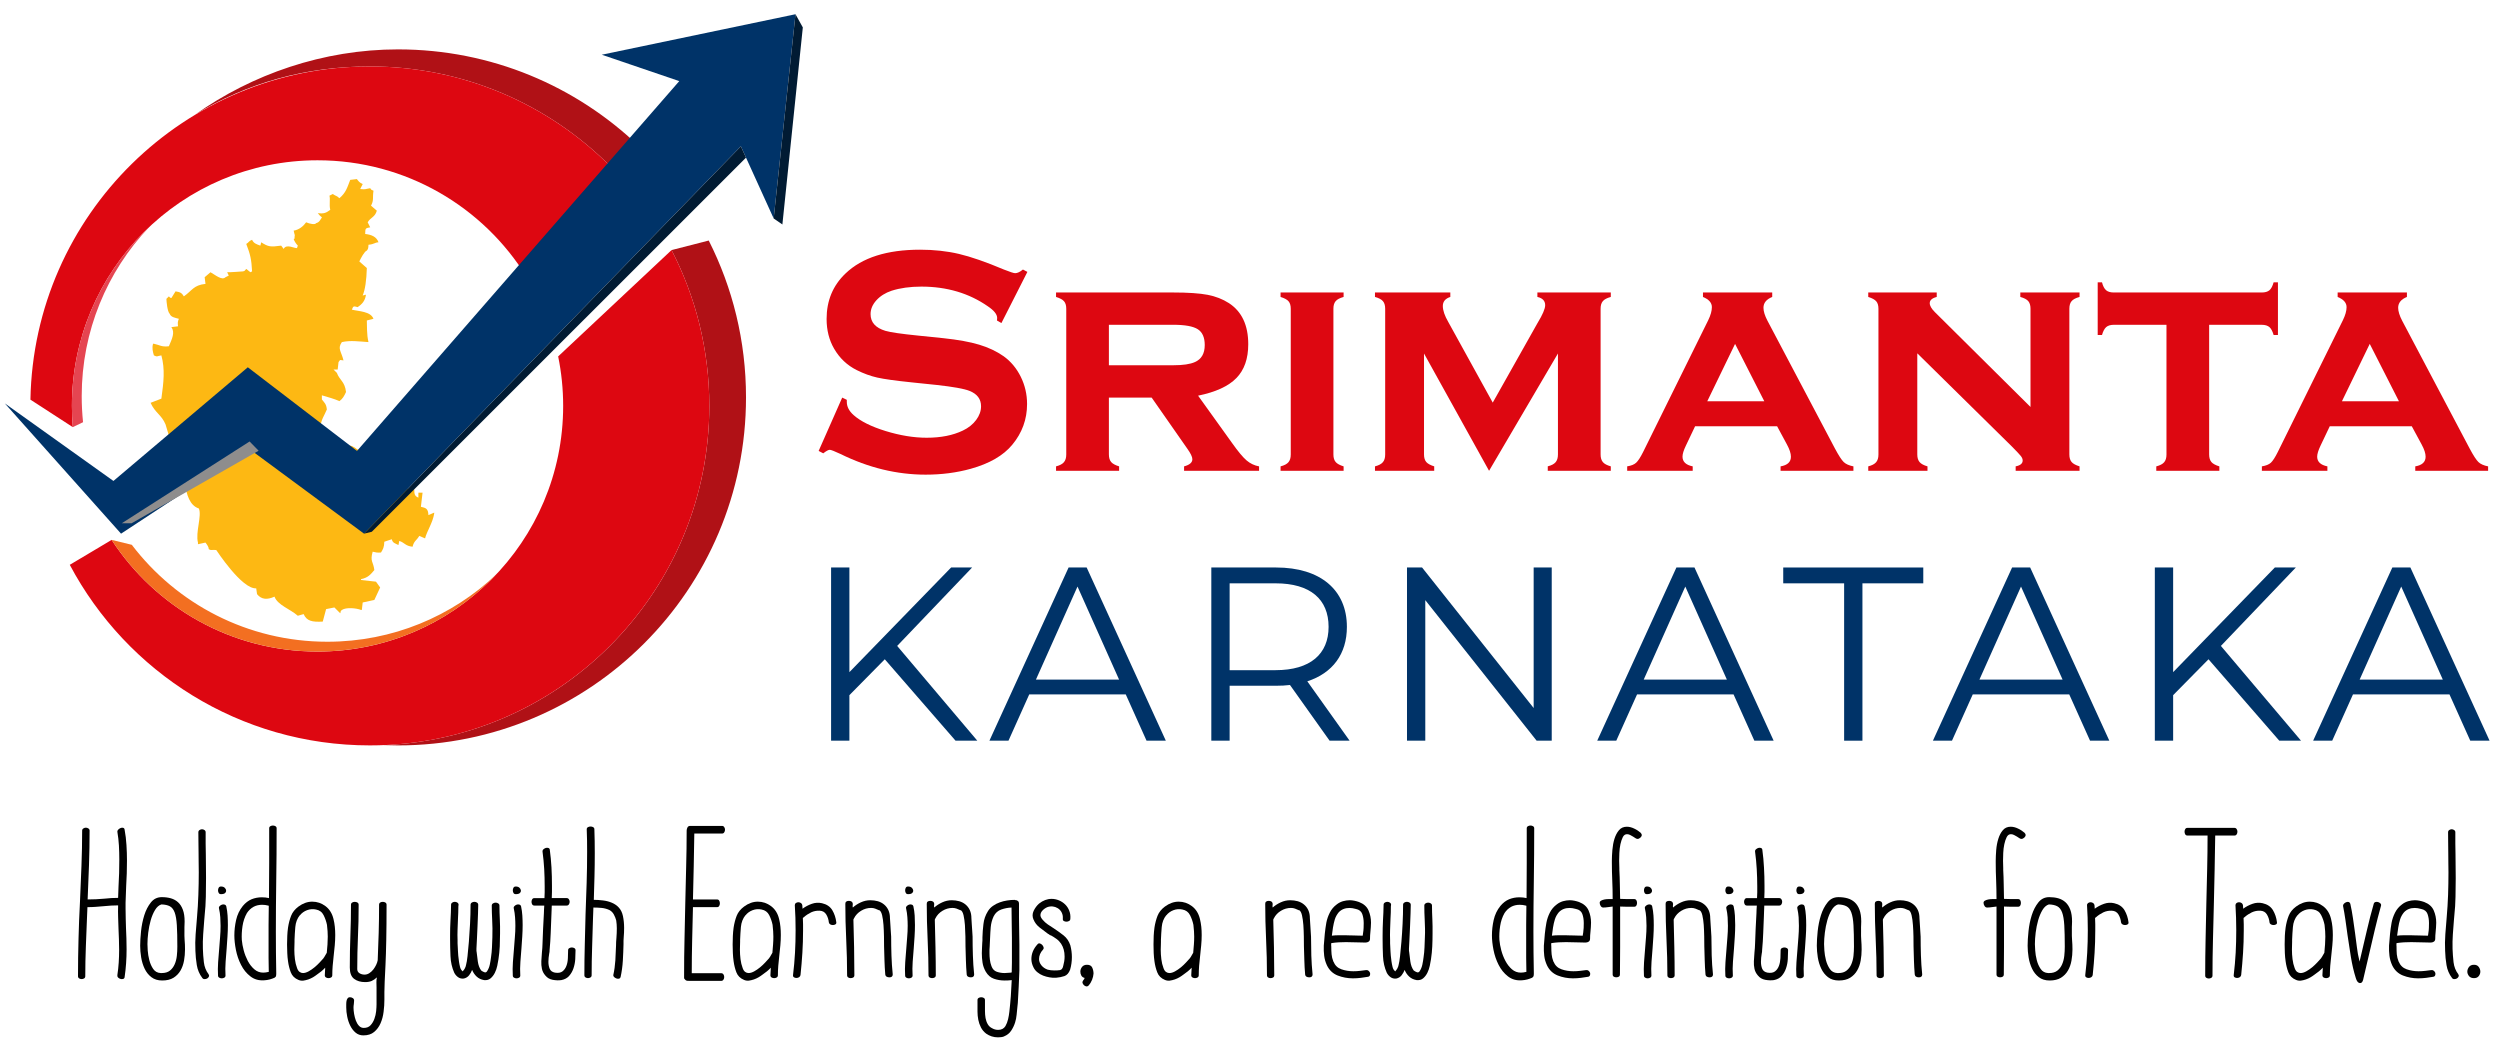 <?xml version="1.0" encoding="utf-8"?>
<!-- Generator: Adobe Illustrator 16.0.0, SVG Export Plug-In . SVG Version: 6.00 Build 0)  -->
<!DOCTYPE svg PUBLIC "-//W3C//DTD SVG 1.1 Basic//EN" "http://www.w3.org/Graphics/SVG/1.1/DTD/svg11-basic.dtd">
<svg version="1.1" baseProfile="basic" id="Layer_1"
	 xmlns="http://www.w3.org/2000/svg" xmlns:xlink="http://www.w3.org/1999/xlink" x="0px" y="0px" width="238.076px" height="100px"
	 viewBox="0 0 238.076 100" xml:space="preserve">
<g>
	<g>
		<path fill="#B01116" d="M58.107,15.822C52.254,9.955,44.163,6.327,35.22,6.327c-6.151,0-11.728,1.593-16.623,4.578
			c5.404-3.828,12.179-6.202,19.305-6.202c8.889,0,16.961,3.498,22.914,9.195"/>
		<path fill="#B01116" d="M67.493,22.906c2.272,4.487,3.55,9.564,3.55,14.938c0,18.305-14.837,33.142-33.141,33.142
			c-0.325,0-1.026-0.019-1.349-0.029c17.236-0.697,30.996-14.895,30.996-32.302c0-5.35-1.298-10.396-3.598-14.839L67.493,22.906z"/>
		<path fill="#FDB813" d="M35.089,23.31c-0.017,0.34-0.02,0.382-0.156,0.554c-0.218,0.064-0.55,0.688-0.715,1.031
			c0.235,0.211,0.475,0.422,0.715,0.632c-0.031,1.143-0.16,2.072-0.397,2.614c0.105-0.026,0.211-0.053,0.316-0.078
			c-0.088,0.616-0.385,0.903-0.791,1.187c-0.369-0.099-0.417-0.139-0.554,0.239c0.67,0.164,1.797,0.162,2.057,0.87
			c-0.212,0.054-0.423,0.106-0.631,0.159c0.03,0.585-0.025,1.279,0.156,2.06c-0.907-0.059-1.704-0.183-2.534,0
			c-0.433,0.627-0.076,0.829,0.157,1.743c-0.37-0.02-0.262-0.138-0.474,0.16c-0.027,0.236-0.055,0.474-0.081,0.71
			c-0.131,0-0.264,0-0.396,0c0.105,0.108,0.211,0.213,0.317,0.316c0.274,0.734,0.761,0.815,0.873,1.823
			c-0.17,0.372-0.312,0.65-0.633,0.871c-0.446-0.215-1.127-0.39-1.666-0.554c0,0.133,0,0.264,0,0.396
			c0.248,0.314,0.418,0.415,0.475,0.949c-0.25,0.618-0.542,0.918-0.632,1.745c0.566,0.245,0.662,0.444,1.267,0.712
			c-0.052,0.054-0.104,0.106-0.158,0.16c-0.329,0.671-0.488,0.33-0.08,0.949c-0.157-0.052-0.318-0.105-0.473-0.16
			c0,0.108,0,0.212,0,0.32c0.025,0.078,0.051,0.158,0.077,0.235c0.385-0.149,0.68,0.072,1.111-0.078
			c0.961-0.337,0.885-0.784,1.901,0c0.052,0.131,0.105,0.263,0.157,0.396c-0.078,0.132-0.157,0.264-0.235,0.395
			c0.079,0,0.157,0,0.235,0c-0.105,0.159-0.211,0.318-0.316,0.475c0.312,0.268,0.414,0.389,0.473,0.951
			c-0.102,0.052-0.209,0.107-0.314,0.16c0.396,0.146,0.359,0.313,0.554,0.634c0.264-0.236,0.617-0.028,0.713-0.477
			c0.313,0.102,0.269,0.15,0.474,0.316c0.046-0.432,0.646-1.175,0.872-1.266c0.183,0.126,0.142,0.144,0.398,0.237
			c0.127-0.247,0.07-0.188,0.315-0.316c0,0.026,0,0.052,0,0.079c-0.079,0.159-0.158,0.316-0.236,0.476c0.026,0,0.052,0,0.078,0
			c0.133-0.107,0.264-0.212,0.396-0.317c0.068,0.221,0.466,0.439,0.872,0.555c-0.037,0.927,0.01,0.949,0.317,1.503
			c0.185-0.027,0.368-0.052,0.553-0.076c0.013,0.482,0.042,0.636,0.397,0.792c0-0.161,0-0.316,0-0.475c0.133,0,0.264,0,0.397,0
			c-0.052,0.449-0.106,0.898-0.159,1.344c0.489,0.107,0.696,0.188,0.715,0.794c0.185-0.081,0.369-0.159,0.553-0.238
			c0,0.028,0,0.053,0,0.079c-0.138,0.891-0.701,1.695-0.871,2.375c-0.185-0.078-0.372-0.157-0.554-0.237
			c-0.243,0.439-0.508,0.466-0.633,1.03c-0.698-0.068-0.732-0.372-1.268-0.554c-0.028,0.133-0.054,0.264-0.08,0.395
			c-0.343-0.181-0.541-0.183-0.634-0.553c-0.235,0.078-0.477,0.158-0.712,0.239c-0.011,0.526-0.127,0.716-0.317,1.027
			c-0.457,0.02-0.385-0.002-0.792-0.08c-0.268,0.954,0.062,0.937,0.16,1.746c-0.359,0.43-0.605,0.733-1.27,0.869
			c0,0.027,0,0.054,0,0.082c0.477,0.051,0.952,0.104,1.427,0.158c0.134,0.183,0.265,0.368,0.397,0.554
			c-0.185,0.395-0.37,0.791-0.554,1.187c-0.371,0.081-0.742,0.159-1.109,0.24c-0.028,0.237-0.054,0.475-0.083,0.712
			c-0.022,0-0.052,0-0.078,0c-0.426-0.174-1.409-0.276-1.82,0c-0.207,0.179-0.052,0.09-0.16,0.316
			c-0.184-0.185-0.369-0.369-0.554-0.554c-0.262,0.052-0.526,0.104-0.791,0.159c-0.108,0.395-0.212,0.79-0.317,1.189
			c-1.016,0.056-1.53-0.054-1.823-0.715c-0.184,0.051-0.369,0.104-0.554,0.159c-0.701-0.628-1.936-1.02-2.219-1.82
			c-0.688,0.312-1.243,0.288-1.663-0.239c-0.027-0.186-0.053-0.369-0.079-0.555c-1.351,0.12-3.802-3.644-3.802-3.644
			c-0.434-0.053-0.473,0.07-0.715-0.08c0.004-0.188-0.14-0.41-0.315-0.632c-0.239,0.052-0.475,0.104-0.714,0.157
			c0-0.053,0-0.105,0-0.157c-0.259-0.953,0.396-2.583,0.08-3.25c-1.723-0.533-1.197-4.226-1.822-4.199
			c-0.079-0.024-0.159-0.053-0.234-0.08c-0.373-1.239-0.742-2.481-1.112-3.721c-0.388-0.933-0.991-1.09-1.425-2.059
			c0.343-0.132,0.687-0.263,1.028-0.397c0.218-1.597,0.359-2.792,0-4.119c-0.448,0.064-0.358,0.172-0.712,0
			c-0.104-0.345-0.198-0.701-0.08-1.109c0.028,0,0.054,0,0.08,0c0.583,0.127,0.721,0.325,1.427,0.238
			c0.299-0.709,0.604-1.315,0.237-1.821c0.209-0.026,0.423-0.053,0.633-0.079c-0.032-0.384-0.039-0.406,0.08-0.714
			c-0.408-0.11-0.748-0.156-0.872-0.474c-0.23-0.229-0.302-1.154-0.315-1.426c0.081-0.08,0.158-0.16,0.238-0.237
			c0.2,0.193,0.043,0.096,0.237,0.157c0.133-0.21,0.266-0.423,0.396-0.634c0.453,0.068,0.602,0.156,0.792,0.477
			c0.8-0.557,0.909-1.065,2.06-1.189c-0.026-0.211-0.054-0.421-0.08-0.633c0.187-0.157,0.37-0.318,0.556-0.475
			c0.451,0.251,1.095,0.814,1.426,0.475c0.106-0.053,0.21-0.104,0.316-0.157c-0.054-0.106-0.106-0.211-0.157-0.318
			c0.155,0.022,1.503-0.081,1.503-0.081c0.201-0.045,0.116-0.026,0.318-0.236c0.13,0.105,0.264,0.209,0.396,0.317
			c0.052-0.026,0.106-0.054,0.158-0.081c-0.059-1.121-0.158-1.599-0.554-2.614c0.278-0.163,0.212-0.265,0.554-0.396
			c0.143,0.332,0.425,0.43,0.791,0.557c0.026-0.106,0.054-0.211,0.078-0.317c0.688,0.437,0.878,0.456,1.903,0.317
			c0.078,0.105,0.157,0.21,0.237,0.316c0.238-0.519,1.038-0.042,1.267-0.081c0.028-0.08,0.054-0.159,0.081-0.236
			c-0.207-0.208-0.357-0.482-0.396-0.635c0.142-0.104,0.12,0.015,0.079-0.158c0.062-0.286,0.01-0.168-0.079-0.634
			c0.526-0.083,0.932-0.434,1.187-0.793c0.344,0.154,0.872,0.25,0.951,0.081c0.305-0.077,0.401-0.316,0.554-0.556
			c-0.167-0.112-0.273-0.242-0.396-0.396c0.606,0.073,0.794-0.029,1.188-0.315c-0.119-0.49,0.021-0.994-0.077-1.348
			c0.104-0.053,0.212-0.107,0.317-0.16c0.376,0.253,0.298,0.103,0.634,0.398c0.624-0.531,0.738-0.999,1.028-1.744
			c0.211-0.026,0.423-0.051,0.634-0.077c0.164,0.204,0.23,0.333,0.556,0.474c-0.083,0.158-0.161,0.316-0.24,0.477
			c0.597,0.047,0.354,0.017,0.952-0.08c0.152,0.192,0.05,0.127,0.316,0.237c-0.112,0.697,0.056,0.873-0.237,1.426
			c0.185,0.158,0.371,0.316,0.553,0.477c-0.176,0.637-0.602,0.628-0.871,1.107c0.08,0.157,0.16,0.317,0.239,0.477
			c-0.466,0.085-0.466,0.092-0.476,0.633c0.623,0.07,1.082,0.273,1.268,0.792C35.641,23.104,35.673,23.25,35.089,23.31z"/>
		<path fill="#DD0711" d="M58.961,16.709C53.054,10.325,44.605,6.327,35.22,6.327c-17.653,0-32.004,14.152-32.322,31.733
			l4.035,2.615c-0.056-0.667-0.086-1.339-0.086-2.02c0-12.917,10.472-23.391,23.392-23.391c8.423,0,15.803,4.449,19.922,11.129
			 M53.154,33.941c0.312,1.524,0.476,3.101,0.476,4.714c0,12.919-10.474,23.393-23.392,23.393c-8.212,0-15.433-4.23-19.607-10.634
			l-3.986,2.374c5.43,10.23,16.189,17.197,28.576,17.197c17.856,0,32.329-14.475,32.329-32.331c0-5.35-1.298-10.396-3.598-14.839
			L53.154,33.941z"/>
		<path fill="#E54551" d="M6.932,40.675c-0.056-0.667-0.086-1.339-0.086-2.02c0-6.698,2.815-12.736,7.325-17
			c-3.96,4.191-6.39,9.847-6.39,16.067c0,0.837,0.043,1.667,0.128,2.485L6.932,40.675z"/>
		<path fill="#F36F21" d="M12.551,51.882c4.272,5.61,11.024,9.231,18.622,9.231c6.22,0,11.877-2.429,16.068-6.39
			c-4.265,4.51-10.306,7.325-17.003,7.325c-8.212,0-15.435-4.23-19.607-10.634L12.551,51.882z"/>
		<polygon fill="#003368" points="75.755,1.355 73.678,20.807 70.553,13.932 34.669,50.822 23.769,42.774 11.527,50.822 
			0.459,38.415 10.802,45.801 23.6,34.976 24.07,35.336 33.997,42.941 64.686,7.725 57.308,5.211 		"/>
		<polygon fill="#011B33" points="71.043,15.01 35.406,50.641 34.669,50.822 70.553,13.932 		"/>
		<polygon fill="#8E8D8D" points="11.592,49.833 12.527,49.833 24.629,42.923 23.769,42.042 		"/>
		<polygon fill="#011B33" points="74.507,21.377 76.453,2.611 75.755,1.355 73.678,20.807 		"/>
		<g>
			<path fill="#DD0711" d="M97.839,25.893l-2.473,4.872l-0.423-0.242c0.01-0.102,0.017-0.182,0.017-0.241
				c0-0.344-0.296-0.715-0.881-1.108c-1.798-1.252-3.911-1.88-6.337-1.88c-1.072,0-2.017,0.132-2.838,0.394
				c-0.597,0.202-1.077,0.503-1.446,0.909c-0.369,0.406-0.554,0.844-0.554,1.316c0,0.779,0.471,1.307,1.408,1.592
				c0.487,0.142,1.528,0.293,3.124,0.454l2.382,0.244c1.415,0.15,2.559,0.357,3.435,0.623c0.873,0.261,1.648,0.628,2.328,1.102
				c0.686,0.497,1.229,1.148,1.628,1.955c0.399,0.808,0.599,1.671,0.599,2.591c0,1.457-0.469,2.749-1.41,3.88
				c-0.85,1.03-2.168,1.792-3.957,2.29c-1.334,0.371-2.764,0.558-4.291,0.558c-2.74,0-5.442-0.655-8.113-1.97
				c-0.566-0.264-0.905-0.396-1.015-0.396c-0.132,0-0.341,0.112-0.623,0.336l-0.439-0.229l2.244-5.078l0.438,0.212
				c0,0.091,0,0.157,0,0.197c0,0.455,0.217,0.875,0.652,1.26c0.658,0.585,1.674,1.092,3.047,1.516
				c1.376,0.423,2.679,0.637,3.913,0.637c1.347,0,2.491-0.227,3.444-0.685c0.524-0.249,0.944-0.584,1.259-1.004
				c0.313-0.419,0.47-0.854,0.47-1.309c0-0.686-0.369-1.175-1.107-1.467c-0.518-0.203-1.557-0.388-3.125-0.561l-2.334-0.242
				c-1.567-0.161-2.674-0.315-3.322-0.462c-0.646-0.146-1.292-0.384-1.939-0.705c-0.92-0.456-1.642-1.138-2.169-2.048
				c-0.474-0.82-0.713-1.764-0.713-2.824c0-1.75,0.603-3.197,1.807-4.34c1.577-1.508,3.941-2.26,7.094-2.26
				c1.326,0,2.56,0.134,3.701,0.402c1.143,0.27,2.567,0.764,4.278,1.486c0.584,0.232,0.944,0.349,1.074,0.349
				c0.214,0,0.463-0.117,0.744-0.349L97.839,25.893z"/>
			<path fill="#DD0711" d="M105.6,37.861v5.416c0,0.313,0.073,0.552,0.215,0.72c0.14,0.166,0.394,0.303,0.758,0.415v0.424h-6.006
				v-0.424c0.355-0.091,0.606-0.221,0.75-0.396c0.147-0.17,0.223-0.415,0.223-0.727V29.4c0-0.314-0.072-0.55-0.214-0.712
				c-0.141-0.161-0.395-0.299-0.759-0.409v-0.426h11.132c1.445,0,2.545,0.076,3.304,0.222c0.757,0.147,1.436,0.41,2.032,0.794
				c1.223,0.799,1.836,2.104,1.836,3.913c0,1.376-0.376,2.45-1.132,3.222c-0.752,0.774-1.968,1.333-3.645,1.676l3.215,4.479
				c0.584,0.828,1.054,1.389,1.402,1.687c0.35,0.296,0.746,0.486,1.19,0.567v0.424h-7.141v-0.424
				c0.527-0.141,0.789-0.366,0.789-0.681c0-0.221-0.163-0.56-0.487-1.012l-3.39-4.857H105.6z M105.6,34.783h6.129
				c0.929,0,1.614-0.101,2.061-0.303c0.626-0.273,0.938-0.814,0.938-1.622c0-0.719-0.219-1.219-0.658-1.502
				c-0.44-0.283-1.221-0.427-2.341-0.427H105.6V34.783z"/>
			<path fill="#DD0711" d="M126.981,29.397v13.88c0,0.313,0.07,0.55,0.214,0.72c0.14,0.166,0.393,0.303,0.757,0.415v0.424h-6.003
				v-0.424c0.354-0.091,0.604-0.221,0.75-0.396c0.146-0.17,0.22-0.415,0.22-0.727V29.4c0-0.314-0.072-0.55-0.213-0.712
				c-0.141-0.161-0.395-0.299-0.757-0.409v-0.426h6.003v0.426c-0.364,0.099-0.617,0.233-0.757,0.401
				C127.052,28.848,126.981,29.086,126.981,29.397z"/>
			<path fill="#DD0711" d="M141.804,44.835l-6.195-11.171v9.611c0,0.312,0.071,0.552,0.213,0.722
				c0.142,0.163,0.395,0.303,0.759,0.415v0.424h-5.641v-0.424c0.352-0.091,0.604-0.221,0.75-0.396
				c0.149-0.17,0.221-0.415,0.221-0.727V29.4c0-0.314-0.07-0.553-0.214-0.721c-0.14-0.167-0.393-0.302-0.757-0.401v-0.426h7.175
				v0.426c-0.476,0.153-0.714,0.44-0.714,0.863c0,0.416,0.173,0.922,0.517,1.519l4.236,7.681l4.265-7.577
				c0.486-0.798,0.729-1.364,0.729-1.699c0-0.413-0.248-0.677-0.742-0.787v-0.426h6.991v0.426c-0.364,0.099-0.617,0.233-0.757,0.401
				c-0.144,0.168-0.214,0.407-0.214,0.717v13.88c0,0.313,0.07,0.554,0.214,0.728c0.14,0.17,0.393,0.307,0.757,0.407v0.424h-6.003
				v-0.424c0.354-0.091,0.604-0.221,0.75-0.396c0.145-0.171,0.22-0.415,0.22-0.728v-9.624L141.804,44.835z"/>
			<path fill="#DD0711" d="M169.234,40.591h-7.809l-0.88,1.851c-0.214,0.444-0.319,0.792-0.319,1.045
				c0,0.485,0.325,0.795,0.971,0.925v0.424h-6.24v-0.424c0.385-0.062,0.669-0.176,0.856-0.348c0.187-0.173,0.406-0.511,0.66-1.016
				l6.202-12.554c0.233-0.478,0.348-0.892,0.348-1.247c0-0.414-0.283-0.737-0.848-0.968v-0.426h6.595v0.426
				c-0.557,0.224-0.834,0.567-0.834,1.031c0,0.333,0.125,0.743,0.379,1.229l6.429,12.176c0.354,0.662,0.631,1.088,0.833,1.284
				c0.203,0.195,0.51,0.332,0.925,0.413v0.424h-6.937v-0.424c0.658-0.112,0.985-0.418,0.985-0.921c0-0.312-0.128-0.698-0.379-1.163
				L169.234,40.591z M168.014,38.21l-2.783-5.462l-2.646,5.462H168.014z"/>
			<path fill="#DD0711" d="M182.584,33.646v9.631c0,0.313,0.073,0.554,0.219,0.728c0.148,0.17,0.398,0.307,0.752,0.407v0.424h-5.641
				v-0.424c0.353-0.091,0.604-0.221,0.75-0.396c0.147-0.17,0.221-0.415,0.221-0.727V29.4c0-0.314-0.072-0.55-0.214-0.712
				c-0.142-0.161-0.393-0.299-0.757-0.409v-0.426h6.521v0.426c-0.443,0.11-0.665,0.31-0.665,0.59c0,0.245,0.162,0.527,0.484,0.85
				l9.112,9.037V29.4c0-0.314-0.071-0.553-0.211-0.721c-0.143-0.167-0.396-0.302-0.76-0.401v-0.426h5.641v0.426
				c-0.364,0.099-0.617,0.233-0.757,0.401c-0.144,0.168-0.213,0.407-0.213,0.717v13.88c0,0.313,0.07,0.55,0.213,0.72
				c0.14,0.166,0.393,0.303,0.757,0.415v0.424h-6.084v-0.424c0.449-0.088,0.668-0.274,0.668-0.557c0-0.141-0.061-0.288-0.182-0.436
				c-0.122-0.15-0.4-0.447-0.835-0.888L182.584,33.646z"/>
			<path fill="#DD0711" d="M210.378,30.93v12.348c0,0.313,0.072,0.55,0.213,0.72c0.142,0.166,0.395,0.303,0.759,0.415v0.424h-6.007
				v-0.424c0.354-0.091,0.605-0.221,0.752-0.396c0.146-0.17,0.219-0.415,0.219-0.727V30.93h-5.002c-0.323,0-0.569,0.074-0.738,0.219
				c-0.165,0.145-0.298,0.396-0.4,0.754h-0.41v-5.017h0.41c0.09,0.354,0.22,0.602,0.386,0.749c0.167,0.146,0.412,0.219,0.737,0.219
				h14.083c0.325,0,0.569-0.07,0.738-0.212c0.166-0.139,0.298-0.393,0.4-0.755h0.411v5.017h-0.411
				c-0.102-0.358-0.234-0.609-0.4-0.754c-0.169-0.145-0.414-0.219-0.738-0.219H210.378z"/>
			<path fill="#DD0711" d="M229.674,40.591h-7.809l-0.881,1.851c-0.21,0.444-0.319,0.792-0.319,1.045
				c0,0.485,0.325,0.795,0.973,0.925v0.424h-6.239v-0.424c0.383-0.062,0.67-0.176,0.858-0.348c0.185-0.173,0.405-0.511,0.656-1.016
				l6.202-12.554c0.234-0.478,0.35-0.892,0.35-1.247c0-0.414-0.284-0.737-0.85-0.968v-0.426h6.597v0.426
				c-0.557,0.224-0.834,0.567-0.834,1.031c0,0.333,0.128,0.743,0.379,1.229l6.43,12.176c0.353,0.662,0.631,1.088,0.833,1.284
				c0.202,0.195,0.51,0.332,0.924,0.413v0.424h-6.937v-0.424c0.657-0.112,0.985-0.418,0.985-0.921c0-0.312-0.125-0.698-0.378-1.163
				L229.674,40.591z M228.451,38.21l-2.779-5.462l-2.648,5.462H228.451z"/>
			<path fill="#003368" d="M84.259,62.783l-3.371,3.418v4.335h-1.743V54.043h1.743v9.966l9.686-9.966h2.001l-7.138,7.469
				l7.632,9.024h-2.073L84.259,62.783z"/>
			<path fill="#003368" d="M107.206,66.128h-9.191l-1.977,4.408h-1.815l7.54-16.493h1.72l7.539,16.493h-1.837L107.206,66.128z
				 M106.569,64.716l-3.958-8.858l-3.958,8.858H106.569z"/>
			<path fill="#003368" d="M126.617,70.536l-3.772-5.304c-0.423,0.05-0.846,0.072-1.317,0.072h-4.43v5.231h-1.744V54.043h6.173
				c4.193,0,6.738,2.121,6.738,5.654c0,2.591-1.367,4.406-3.769,5.185l4.028,5.654H126.617z M126.522,59.697
				c0-2.637-1.745-4.146-5.043-4.146h-4.381v8.269h4.381C124.777,63.82,126.522,62.288,126.522,59.697z"/>
			<path fill="#003368" d="M147.772,54.043v16.493h-1.438l-10.603-13.384v13.384h-1.742V54.043h1.435l10.627,13.382V54.043H147.772z
				"/>
			<path fill="#003368" d="M165.087,66.128h-9.189l-1.979,4.408h-1.815l7.541-16.493h1.721l7.539,16.493h-1.838L165.087,66.128z
				 M164.45,64.716l-3.958-8.858l-3.959,8.858H164.45z"/>
			<path fill="#003368" d="M175.617,55.551h-5.799v-1.508h13.337v1.508h-5.795v14.985h-1.743V55.551z"/>
			<path fill="#003368" d="M197.054,66.128h-9.187l-1.979,4.408h-1.816l7.541-16.493h1.721l7.538,16.493h-1.836L197.054,66.128z
				 M196.419,64.716l-3.958-8.858l-3.958,8.858H196.419z"/>
			<path fill="#003368" d="M210.317,62.783l-3.368,3.418v4.335h-1.744V54.043h1.744v9.966l9.684-9.966h2l-7.137,7.469l7.632,9.024
				h-2.072L210.317,62.783z"/>
			<path fill="#003368" d="M233.264,66.128h-9.188l-1.979,4.408h-1.816l7.542-16.493h1.719l7.541,16.493h-1.839L233.264,66.128z
				 M232.629,64.716l-3.96-8.858l-3.958,8.858H232.629z"/>
		</g>
	</g>
	<g>
		<path d="M11.96,86.613c0,0.287,0.004,0.579,0.013,0.872c0.006,0.292,0.014,0.583,0.025,0.871c0.013,0.324,0.026,0.659,0.04,1
			c0.01,0.346,0.017,0.692,0.017,1.041c0,0.45-0.015,0.896-0.047,1.339c-0.029,0.443-0.078,0.884-0.142,1.32
			c-0.011,0.087-0.058,0.144-0.137,0.168c-0.083,0.026-0.167,0.026-0.253,0c-0.089-0.024-0.164-0.067-0.226-0.129
			c-0.062-0.063-0.086-0.138-0.075-0.226c0.062-0.397,0.105-0.802,0.131-1.209c0.026-0.405,0.039-0.808,0.039-1.206
			c0-0.338-0.007-0.668-0.019-0.995c-0.014-0.324-0.027-0.648-0.039-0.972c-0.012-0.399-0.026-0.782-0.038-1.143
			c-0.013-0.362-0.013-0.737,0-1.124c-0.213,0-0.43,0.004-0.655,0.019c-0.227,0.013-0.45,0.031-0.675,0.055
			c-0.272,0.025-0.54,0.047-0.794,0.065c-0.257,0.02-0.517,0.029-0.778,0.029h-0.02c0,0.15-0.005,0.301-0.019,0.45
			c-0.011,0.15-0.019,0.296-0.019,0.447c-0.036,0.951-0.074,1.895-0.112,2.837c-0.038,0.944-0.056,1.89-0.056,2.839
			c0,0.099-0.037,0.17-0.113,0.216c-0.074,0.042-0.151,0.063-0.235,0.063c-0.079,0-0.155-0.021-0.231-0.063
			c-0.075-0.046-0.114-0.117-0.114-0.216c0-1.201,0.017-2.386,0.05-3.56c0.029-1.174,0.076-2.358,0.14-3.559
			c0.047-1.123,0.095-2.249,0.14-3.381c0.043-1.129,0.066-2.25,0.066-3.36c0-0.087,0.035-0.156,0.11-0.204
			c0.074-0.051,0.157-0.078,0.243-0.078c0.088,0,0.169,0.026,0.243,0.078c0.076,0.048,0.113,0.117,0.113,0.204
			c0,1.099-0.02,2.19-0.057,3.276c-0.036,1.087-0.08,2.179-0.13,3.278c0.275,0,0.542-0.005,0.806-0.02
			c0.262-0.01,0.53-0.029,0.803-0.055c0.214-0.025,0.43-0.043,0.646-0.057c0.22-0.013,0.434-0.018,0.647-0.018
			c0-0.176,0.006-0.353,0.019-0.533c0.011-0.183,0.019-0.36,0.019-0.535c0.025-0.436,0.044-0.869,0.058-1.294
			c0.009-0.421,0.017-0.854,0.017-1.29s-0.011-0.882-0.036-1.329c-0.027-0.45-0.076-0.895-0.151-1.332
			c0-0.075,0.035-0.142,0.104-0.206c0.068-0.063,0.142-0.109,0.225-0.14c0.081-0.03,0.159-0.034,0.234-0.01
			c0.074,0.026,0.117,0.082,0.128,0.167c0.089,0.475,0.149,0.968,0.178,1.472c0.033,0.504,0.048,1.001,0.048,1.489
			c0,0.398-0.005,0.802-0.019,1.207c-0.013,0.406-0.031,0.811-0.057,1.209l-0.057,1.572V86.613z"/>
		<path d="M17.563,88.784c0,0.114,0,0.225,0,0.338c0,0.113,0.005,0.237,0.017,0.375c0.013,0.15,0.021,0.305,0.03,0.46
			c0.005,0.155,0.008,0.309,0.008,0.458c0,0.363-0.032,0.717-0.093,1.067c-0.064,0.351-0.176,0.665-0.337,0.945
			c-0.164,0.282-0.384,0.508-0.666,0.686c-0.28,0.173-0.64,0.26-1.075,0.26c-0.413,0-0.755-0.105-1.031-0.317
			c-0.274-0.21-0.49-0.482-0.646-0.815c-0.157-0.328-0.265-0.69-0.328-1.075c-0.063-0.387-0.093-0.756-0.093-1.106
			c0-0.386,0.028-0.85,0.083-1.385c0.057-0.538,0.161-1.042,0.309-1.519c0.149-0.474,0.359-0.879,0.627-1.216
			c0.269-0.339,0.616-0.505,1.041-0.505c0.312,0,0.597,0.037,0.861,0.11c0.262,0.076,0.492,0.201,0.683,0.375
			c0.194,0.174,0.347,0.412,0.46,0.713c0.113,0.299,0.168,0.674,0.168,1.124c0,0.1-0.002,0.19-0.008,0.271
			c-0.007,0.083-0.009,0.165-0.009,0.253V88.784z M15.408,92.664c0.325,0,0.584-0.08,0.777-0.236
			c0.194-0.154,0.341-0.356,0.449-0.599c0.107-0.243,0.174-0.513,0.207-0.804c0.033-0.295,0.046-0.584,0.046-0.871
			c0-0.837-0.013-1.516-0.046-2.042c-0.033-0.526-0.1-0.929-0.207-1.218c-0.108-0.287-0.258-0.482-0.458-0.588
			c-0.199-0.108-0.466-0.167-0.806-0.178c-0.237,0.074-0.439,0.252-0.607,0.533c-0.169,0.279-0.307,0.607-0.413,0.981
			c-0.107,0.376-0.182,0.765-0.234,1.173c-0.049,0.404-0.074,0.769-0.074,1.093c0,0.113,0.01,0.315,0.026,0.61
			c0.02,0.293,0.07,0.597,0.15,0.917c0.083,0.317,0.207,0.598,0.375,0.843c0.169,0.243,0.403,0.371,0.703,0.385H15.408z"/>
		<path d="M19.863,92.776c0.051,0.075,0.061,0.149,0.03,0.221c-0.032,0.076-0.083,0.136-0.16,0.182
			c-0.076,0.042-0.158,0.063-0.253,0.063c-0.094,0-0.166-0.038-0.215-0.11c-0.275-0.362-0.449-0.773-0.524-1.228
			c-0.075-0.456-0.118-0.903-0.132-1.339c-0.026-0.538-0.018-1.069,0.021-1.593c0.036-0.523,0.078-1.055,0.129-1.592
			c0.063-0.724,0.108-1.444,0.131-2.162c0.026-0.719,0.039-1.434,0.039-2.146c0-0.326-0.004-0.636-0.011-0.936
			c-0.006-0.299-0.008-0.611-0.008-0.937c0-0.325-0.004-0.648-0.011-0.972c-0.007-0.324-0.009-0.651-0.009-0.975
			c0-0.086,0.039-0.156,0.113-0.206c0.076-0.049,0.152-0.075,0.233-0.075c0.082,0,0.16,0.025,0.235,0.075
			c0.076,0.05,0.113,0.12,0.113,0.206c0,0.351,0,0.702,0,1.058c0,0.357,0.005,0.715,0.018,1.077c0,0.362,0.001,0.734,0.01,1.112
			c0.006,0.383,0.009,0.754,0.009,1.117c0,0.586-0.007,1.182-0.019,1.788c-0.013,0.604-0.049,1.196-0.113,1.77
			c0,0.064-0.007,0.135-0.018,0.216c-0.013,0.083-0.019,0.153-0.019,0.216c-0.038,0.462-0.073,0.919-0.103,1.377
			c-0.032,0.455-0.042,0.914-0.028,1.375c0.012,0.414,0.043,0.836,0.093,1.273C19.465,92.069,19.615,92.449,19.863,92.776z"/>
		<path d="M21.551,86.315c0.062,0.286,0.103,0.579,0.122,0.878c0.019,0.299,0.028,0.6,0.028,0.898c0,0.362-0.013,0.725-0.038,1.085
			c-0.025,0.364-0.05,0.731-0.075,1.106c-0.037,0.438-0.072,0.874-0.102,1.31c-0.033,0.439-0.037,0.878-0.011,1.313
			c0,0.086-0.038,0.151-0.112,0.197c-0.076,0.043-0.157,0.066-0.243,0.066c-0.09,0-0.169-0.022-0.244-0.066
			c-0.075-0.046-0.113-0.111-0.113-0.197c-0.023-0.413-0.021-0.836,0.009-1.274c0.033-0.437,0.066-0.874,0.104-1.309
			c0.023-0.351,0.052-0.706,0.083-1.069c0.033-0.36,0.047-0.724,0.047-1.086c0-0.262-0.01-0.533-0.028-0.815
			c-0.019-0.28-0.059-0.559-0.122-0.833c-0.024-0.088-0.003-0.167,0.066-0.234c0.069-0.069,0.143-0.116,0.224-0.14
			c0.082-0.026,0.162-0.026,0.245,0C21.471,86.169,21.524,86.225,21.551,86.315z M21.044,84.422c0.15,0,0.265,0.038,0.348,0.113
			c0.079,0.073,0.128,0.159,0.138,0.253c0.012,0.092-0.016,0.175-0.092,0.251c-0.075,0.075-0.206,0.112-0.394,0.112
			c-0.099,0-0.171-0.037-0.215-0.112c-0.044-0.076-0.066-0.159-0.066-0.251c0-0.095,0.021-0.181,0.066-0.253
			C20.873,84.459,20.945,84.422,21.044,84.422z"/>
		<path d="M26.306,92.776c0,0.036-0.006,0.089-0.018,0.158c-0.012,0.067-0.063,0.128-0.15,0.179
			c-0.138,0.062-0.288,0.114-0.45,0.159c-0.161,0.043-0.331,0.071-0.506,0.081c-0.523,0.041-0.968-0.085-1.337-0.373
			c-0.37-0.286-0.666-0.651-0.89-1.096c-0.226-0.441-0.388-0.916-0.488-1.421c-0.1-0.506-0.149-0.966-0.149-1.38
			c0-0.484,0.056-0.977,0.168-1.477c0.113-0.499,0.325-0.944,0.638-1.33c0.25-0.3,0.528-0.512,0.833-0.639
			c0.305-0.124,0.633-0.187,0.984-0.187c0.236,0,0.461,0.026,0.674,0.076c0.012-1.071,0.02-2.183,0.02-3.333
			c0-1.148,0-2.253,0-3.315c0-0.088,0.034-0.152,0.111-0.197c0.076-0.044,0.157-0.065,0.243-0.065c0.087,0,0.169,0.021,0.244,0.065
			c0.074,0.044,0.111,0.109,0.111,0.197c0,0.824-0.001,1.651-0.008,2.481c-0.007,0.83-0.017,1.676-0.029,2.538
			c-0.013,0.811-0.021,1.616-0.027,2.417c-0.006,0.796-0.009,1.603-0.009,2.416c0,0.662,0.003,1.316,0.009,1.966
			c0.006,0.648,0.014,1.291,0.027,1.928V92.776z M23.029,89.517c0.025,0.298,0.084,0.627,0.178,0.982
			c0.094,0.356,0.226,0.692,0.39,1.01c0.171,0.319,0.376,0.585,0.621,0.796c0.244,0.212,0.527,0.319,0.853,0.319
			c0.074,0,0.155-0.005,0.243-0.019c0.086-0.013,0.181-0.031,0.282-0.055c-0.014-0.451-0.02-0.898-0.02-1.34c0-0.443,0-0.883,0-1.32
			c0-0.624,0-1.23,0-1.816c0-0.587,0.006-1.193,0.02-1.816c-0.028,0-0.046-0.006-0.057-0.019c-0.188-0.051-0.382-0.076-0.58-0.076
			c-0.614,0-1.094,0.264-1.444,0.787c-0.213,0.375-0.353,0.791-0.421,1.246C23.026,88.651,23.003,89.091,23.029,89.517z"/>
		<path d="M31.757,87.511c0.061,0.252,0.105,0.5,0.129,0.751c0.026,0.249,0.039,0.51,0.039,0.784c0,0.327-0.017,0.655-0.046,0.985
			c-0.032,0.332-0.065,0.666-0.104,1.002c-0.037,0.312-0.069,0.62-0.093,0.926c-0.026,0.309-0.038,0.609-0.038,0.909
			c0,0.1-0.038,0.171-0.113,0.215c-0.075,0.044-0.157,0.066-0.244,0.066c-0.089,0-0.168-0.022-0.243-0.066
			c-0.076-0.043-0.112-0.115-0.112-0.215l0.036-0.713c-0.224,0.24-0.486,0.456-0.787,0.656c-0.112,0.088-0.236,0.171-0.373,0.254
			c-0.138,0.081-0.287,0.15-0.448,0.207c-0.165,0.055-0.323,0.092-0.48,0.114c-0.153,0.018-0.308-0.005-0.458-0.069
			c-0.361-0.148-0.604-0.391-0.731-0.722c-0.122-0.327-0.212-0.677-0.26-1.038c-0.037-0.25-0.065-0.515-0.074-0.796
			c-0.015-0.282-0.021-0.553-0.021-0.813c0-0.288,0.006-0.562,0.021-0.825c0.009-0.261,0.037-0.53,0.074-0.804
			c0.061-0.4,0.158-0.768,0.291-1.107c0.13-0.334,0.364-0.629,0.701-0.879c0.425-0.314,0.862-0.468,1.313-0.468
			c0.46,0,0.883,0.143,1.264,0.43C31.378,86.582,31.63,86.989,31.757,87.511z M30.857,91.165v0.018l0.263-0.451
			c0.024-0.286,0.046-0.552,0.067-0.794c0.016-0.245,0.026-0.491,0.026-0.739c0-0.153-0.008-0.323-0.018-0.517
			c-0.012-0.193-0.032-0.397-0.057-0.608c-0.064-0.311-0.169-0.62-0.319-0.919c-0.148-0.299-0.393-0.48-0.73-0.542
			c-0.286-0.063-0.569-0.041-0.85,0.064c-0.282,0.107-0.51,0.273-0.686,0.497v-0.019c-0.249,0.313-0.393,0.688-0.431,1.125
			c-0.037,0.436-0.061,0.842-0.074,1.217v0.207c0,0.124-0.002,0.248-0.01,0.365c-0.005,0.117-0.009,0.239-0.009,0.366
			c0,0.298,0.019,0.599,0.056,0.907c0.037,0.307,0.107,0.589,0.206,0.853c0.063,0.174,0.144,0.295,0.244,0.364
			c0.098,0.07,0.207,0.105,0.319,0.105c0.16,0,0.338-0.054,0.534-0.16c0.191-0.107,0.38-0.234,0.56-0.384
			c0.182-0.151,0.347-0.306,0.497-0.469c0.15-0.161,0.268-0.293,0.357-0.392L30.857,91.165z"/>
		<path d="M36.813,86.163c0,1.312-0.01,2.436-0.029,3.371c-0.019,0.936-0.043,1.727-0.074,2.371
			c-0.032,0.642-0.058,1.167-0.076,1.572c-0.019,0.407-0.028,0.74-0.028,1.003v0.711c0,0.375-0.022,0.763-0.076,1.161
			c-0.048,0.4-0.146,0.765-0.291,1.096c-0.144,0.332-0.346,0.606-0.609,0.825c-0.26,0.219-0.605,0.327-1.029,0.327
			c-0.287,0-0.534-0.088-0.74-0.262c-0.206-0.174-0.374-0.394-0.504-0.656c-0.131-0.262-0.228-0.55-0.291-0.862
			c-0.064-0.312-0.094-0.604-0.094-0.881c0-0.083,0-0.189,0-0.308c0-0.119,0.01-0.226,0.028-0.319
			c0.018-0.09,0.053-0.174,0.103-0.24c0.048-0.07,0.125-0.104,0.226-0.104c0.1,0,0.188,0.028,0.27,0.083
			c0.082,0.055,0.122,0.133,0.122,0.235c0,0.099-0.007,0.208-0.025,0.325c-0.021,0.122-0.032,0.236-0.032,0.347
			c0,0.175,0.021,0.375,0.057,0.601c0.039,0.223,0.095,0.437,0.169,0.637c0.076,0.198,0.175,0.366,0.299,0.495
			c0.126,0.133,0.276,0.197,0.452,0.197c0.275,0,0.488-0.083,0.645-0.252c0.157-0.168,0.278-0.372,0.364-0.608
			c0.088-0.238,0.145-0.486,0.171-0.741c0.023-0.256,0.036-0.47,0.036-0.646v-0.73v-0.88c0-0.138-0.002-0.297-0.011-0.479
			c-0.004-0.18,0.011-0.338,0.048-0.477c-0.162,0.15-0.326,0.262-0.496,0.339c-0.168,0.073-0.378,0.111-0.628,0.111
			c-0.425,0-0.773-0.102-1.049-0.309c-0.272-0.206-0.41-0.566-0.41-1.078c0-1.061,0.019-2.083,0.056-3.061
			c0.038-0.98,0.056-1.951,0.056-2.913c0-0.098,0.037-0.172,0.112-0.214c0.076-0.044,0.157-0.067,0.242-0.067
			c0.102,0,0.188,0.023,0.262,0.067c0.076,0.042,0.114,0.116,0.114,0.214c0,1.061-0.021,2.085-0.068,3.072
			c-0.042,0.987-0.065,2.004-0.065,3.052c0,0.175,0.074,0.306,0.216,0.395c0.145,0.088,0.305,0.13,0.479,0.13
			c0.161,0,0.314-0.046,0.46-0.141c0.141-0.093,0.267-0.209,0.374-0.346c0.104-0.137,0.196-0.284,0.271-0.441
			c0.073-0.155,0.125-0.301,0.147-0.439v0.018c0.038-0.886,0.071-1.766,0.095-2.64c0.026-0.875,0.036-1.76,0.036-2.66
			c0-0.098,0.036-0.172,0.105-0.214c0.067-0.044,0.152-0.067,0.252-0.067c0.088,0,0.168,0.023,0.243,0.067
			C36.775,85.991,36.813,86.065,36.813,86.163z"/>
		<path d="M47.599,87.55c0.013,0.213,0.021,0.429,0.021,0.656c0,0.223,0,0.454,0,0.692c0,0.412-0.01,0.821-0.028,1.226
			c-0.019,0.408-0.06,0.816-0.124,1.227c-0.025,0.176-0.062,0.382-0.112,0.618c-0.048,0.239-0.126,0.462-0.233,0.676
			c-0.107,0.211-0.24,0.387-0.404,0.524c-0.162,0.137-0.367,0.191-0.617,0.167c-0.287-0.049-0.524-0.161-0.712-0.338
			c-0.186-0.172-0.329-0.386-0.431-0.634c-0.062,0.173-0.155,0.342-0.281,0.505c-0.125,0.163-0.293,0.269-0.505,0.318
			c-0.212,0.026-0.395-0.018-0.552-0.131c-0.158-0.113-0.28-0.257-0.366-0.431c-0.212-0.475-0.331-0.995-0.355-1.563
			c-0.025-0.569-0.038-1.115-0.038-1.641v-0.318c0-0.237,0.002-0.476,0.008-0.719c0.007-0.245,0.015-0.49,0.03-0.743
			c0.014-0.249,0.024-0.497,0.036-0.74c0.014-0.242,0.019-0.489,0.019-0.739c0-0.088,0.037-0.156,0.112-0.206
			c0.076-0.049,0.157-0.075,0.245-0.075c0.086,0,0.17,0.026,0.244,0.075c0.075,0.05,0.113,0.118,0.113,0.206
			c0,0.076-0.007,0.125-0.019,0.152c0,0.159-0.004,0.356-0.011,0.587c-0.007,0.231-0.017,0.429-0.026,0.591
			c-0.015,0.327-0.027,0.665-0.039,1.022c-0.014,0.355-0.014,0.688,0,1.002v0.317c0.011,0.252,0.024,0.505,0.039,0.769
			c0.009,0.263,0.037,0.53,0.075,0.803c0,0.026,0.001,0.052,0.009,0.076c0.005,0.025,0.009,0.051,0.009,0.075
			c0.024,0.176,0.059,0.355,0.104,0.534c0.043,0.183,0.132,0.321,0.271,0.422v-0.02c0-0.012,0.006-0.022,0.017-0.038
			c0.064-0.06,0.123-0.146,0.178-0.251c0.056-0.106,0.098-0.235,0.121-0.385c0.039-0.124,0.079-0.376,0.123-0.757
			c0.045-0.38,0.087-0.838,0.13-1.369c0.044-0.531,0.081-1.102,0.112-1.714c0.033-0.61,0.049-1.215,0.049-1.816
			c0-0.088,0.037-0.156,0.111-0.206c0.074-0.049,0.159-0.075,0.253-0.075c0.094,0,0.179,0.026,0.253,0.075
			c0.075,0.05,0.112,0.118,0.112,0.206v0.076c0,0.137-0.007,0.39-0.019,0.758c-0.015,0.369-0.028,0.769-0.047,1.199
			c-0.02,0.432-0.037,0.845-0.057,1.245c-0.018,0.4-0.037,0.694-0.045,0.882v0.224c0,0.025,0.001,0.044,0.007,0.057
			c0.006,0.01,0.01,0.029,0.01,0.055c0.026,0.263,0.063,0.565,0.114,0.909c0.049,0.346,0.155,0.628,0.318,0.851
			c0.1,0.076,0.202,0.134,0.31,0.17c0.104,0.037,0.188,0.005,0.251-0.094c0.125-0.188,0.212-0.399,0.262-0.637
			c0.049-0.235,0.088-0.461,0.112-0.673c0.05-0.325,0.08-0.646,0.094-0.965c0.013-0.319,0.024-0.639,0.038-0.965
			c0.012-0.288,0.015-0.569,0.008-0.843c-0.005-0.274-0.014-0.548-0.027-0.825c-0.013-0.21-0.022-0.436-0.028-0.672
			c-0.006-0.239-0.011-0.462-0.011-0.675c0-0.088,0.039-0.157,0.113-0.205c0.075-0.05,0.16-0.077,0.254-0.077
			c0.093,0,0.177,0.027,0.251,0.077c0.076,0.048,0.114,0.117,0.114,0.205c0,0.224,0.002,0.447,0.01,0.663
			C47.577,87.122,47.586,87.337,47.599,87.55z"/>
		<path d="M49.623,86.315c0.061,0.286,0.101,0.579,0.12,0.878c0.018,0.299,0.029,0.6,0.029,0.898c0,0.362-0.013,0.725-0.036,1.085
			c-0.028,0.364-0.052,0.731-0.076,1.106c-0.037,0.438-0.073,0.874-0.102,1.31c-0.033,0.439-0.037,0.878-0.011,1.313
			c0,0.086-0.037,0.151-0.111,0.197c-0.076,0.043-0.159,0.066-0.244,0.066c-0.088,0-0.17-0.022-0.244-0.066
			c-0.077-0.046-0.114-0.111-0.114-0.197c-0.023-0.413-0.021-0.836,0.01-1.274c0.03-0.437,0.064-0.874,0.104-1.309
			c0.024-0.351,0.052-0.706,0.083-1.069c0.033-0.36,0.048-0.724,0.048-1.086c0-0.262-0.009-0.533-0.03-0.815
			c-0.018-0.28-0.059-0.559-0.12-0.833c-0.026-0.088-0.004-0.167,0.065-0.234c0.07-0.069,0.143-0.116,0.224-0.14
			c0.081-0.026,0.162-0.026,0.244,0C49.543,86.169,49.597,86.225,49.623,86.315z M49.115,84.422c0.151,0,0.265,0.038,0.347,0.113
			c0.081,0.073,0.128,0.159,0.141,0.253c0.012,0.092-0.019,0.175-0.093,0.251c-0.074,0.075-0.206,0.112-0.395,0.112
			c-0.1,0-0.172-0.037-0.215-0.112c-0.043-0.076-0.065-0.159-0.065-0.251c0-0.095,0.022-0.181,0.065-0.253
			C48.943,84.459,49.015,84.422,49.115,84.422z"/>
		<path d="M54.809,90.489c0,0.262-0.01,0.544-0.027,0.852c-0.019,0.307-0.076,0.595-0.17,0.872c-0.093,0.274-0.229,0.513-0.411,0.72
			c-0.181,0.208-0.428,0.34-0.739,0.401c-0.251,0.038-0.525,0.029-0.826-0.025c-0.299-0.057-0.536-0.197-0.711-0.422
			c-0.161-0.188-0.269-0.398-0.317-0.628c-0.05-0.231-0.069-0.472-0.057-0.721l0.057-0.842c0.01-0.139,0.024-0.276,0.037-0.414
			c0.011-0.136,0.019-0.275,0.019-0.412l0.056-1.442l0.076-1.458c0-0.126,0.002-0.239,0.011-0.338
			c0.005-0.102,0.015-0.233,0.024-0.394h-0.933c-0.101,0-0.174-0.038-0.217-0.112c-0.043-0.076-0.065-0.157-0.065-0.245
			c0-0.087,0.022-0.168,0.065-0.244c0.043-0.073,0.116-0.111,0.217-0.111h0.952c0.014-0.175,0.02-0.358,0.02-0.551
			c0-0.195,0-0.379,0-0.554c0-0.562-0.015-1.116-0.045-1.659c-0.031-0.54-0.083-1.093-0.159-1.655
			c-0.013-0.087,0.017-0.164,0.083-0.227c0.071-0.062,0.146-0.104,0.224-0.131c0.084-0.023,0.164-0.023,0.243,0
			c0.084,0.027,0.131,0.082,0.141,0.169c0.076,0.562,0.128,1.128,0.161,1.697c0.032,0.566,0.045,1.144,0.045,1.73
			c0,0.212,0,0.41,0,0.591c0,0.181-0.004,0.378-0.018,0.589h1.425c0.086,0,0.156,0.039,0.204,0.111
			c0.052,0.076,0.076,0.157,0.076,0.244c0,0.088-0.024,0.169-0.076,0.245c-0.048,0.074-0.118,0.112-0.204,0.112h-1.425
			c0,0.174-0.006,0.343-0.018,0.505c-0.011,0.161-0.02,0.332-0.02,0.505c-0.024,0.55-0.045,1.089-0.064,1.621
			c-0.02,0.531-0.054,1.066-0.104,1.6c0,0.125-0.01,0.238-0.038,0.34c-0.022,0.123-0.043,0.258-0.056,0.401
			c-0.011,0.145-0.02,0.271-0.02,0.382c0,0.252,0.042,0.473,0.123,0.667c0.081,0.192,0.248,0.315,0.498,0.365
			c0.311,0.051,0.552,0.01,0.721-0.121c0.168-0.132,0.292-0.305,0.373-0.525c0.083-0.218,0.13-0.465,0.14-0.739
			c0.014-0.276,0.021-0.524,0.021-0.75c0-0.087,0.037-0.154,0.112-0.197c0.074-0.042,0.156-0.065,0.243-0.065
			c0.087,0,0.168,0.022,0.243,0.065C54.772,90.335,54.809,90.402,54.809,90.489z"/>
		<path d="M59.322,87.23c0.075,0.362,0.113,0.737,0.113,1.125c0,0.15-0.003,0.302-0.009,0.46c-0.006,0.154-0.017,0.302-0.029,0.438
			c-0.012,0.112-0.019,0.222-0.019,0.328c0,0.107,0,0.216,0,0.327c-0.012,0.526-0.035,1.054-0.065,1.583
			c-0.032,0.533-0.103,1.053-0.216,1.564c-0.024,0.077-0.074,0.124-0.149,0.142c-0.075,0.019-0.15,0.016-0.226-0.011
			c-0.076-0.024-0.146-0.065-0.216-0.121c-0.07-0.056-0.103-0.123-0.103-0.197c0.101-0.451,0.167-0.918,0.198-1.405
			c0.03-0.485,0.052-0.953,0.065-1.404c0-0.112,0.003-0.235,0.009-0.366c0.006-0.131,0.016-0.253,0.028-0.366
			c0.014-0.137,0.022-0.289,0.028-0.458c0.005-0.168,0.01-0.322,0.01-0.46c0-0.249-0.02-0.5-0.057-0.75
			c-0.051-0.198-0.126-0.389-0.226-0.572c-0.098-0.179-0.234-0.319-0.41-0.419c-0.239-0.111-0.491-0.181-0.759-0.206
			c-0.268-0.025-0.529-0.036-0.779-0.036c0,0.174-0.005,0.342-0.018,0.505c-0.011,0.161-0.019,0.331-0.019,0.506
			c-0.023,0.897-0.051,1.805-0.083,2.716c-0.031,0.911-0.047,1.814-0.047,2.714c0,0.1-0.038,0.171-0.114,0.215
			c-0.074,0.044-0.151,0.066-0.234,0.066c-0.08,0-0.159-0.022-0.233-0.066c-0.074-0.043-0.111-0.115-0.111-0.215
			c0-0.96,0.011-1.926,0.038-2.894c0.024-0.967,0.047-1.944,0.074-2.93c0.039-0.999,0.072-1.988,0.104-2.969
			c0.031-0.98,0.045-1.971,0.045-2.968c0-0.363-0.002-0.718-0.007-1.068c-0.007-0.35-0.017-0.706-0.031-1.067
			c0-0.086,0.038-0.152,0.112-0.197c0.076-0.044,0.161-0.065,0.253-0.065c0.093,0,0.179,0.021,0.252,0.065
			c0.076,0.045,0.112,0.111,0.112,0.197c0.014,0.375,0.023,0.753,0.029,1.132c0.006,0.382,0.009,0.759,0.009,1.132
			c0,0.763-0.009,1.508-0.028,2.238c-0.019,0.73-0.041,1.47-0.064,2.219c0.286,0,0.58,0.02,0.878,0.058
			c0.303,0.037,0.58,0.108,0.833,0.215c0.258,0.107,0.48,0.257,0.666,0.459C59.116,86.625,59.249,86.894,59.322,87.23z"/>
		<path d="M66.12,79.383c-0.013,1.062-0.03,2.106-0.056,3.129s-0.05,2.07-0.073,3.145h2.302c0.087,0,0.152,0.036,0.196,0.112
			c0.045,0.074,0.065,0.161,0.065,0.252c0,0.095-0.02,0.179-0.065,0.254c-0.044,0.075-0.109,0.112-0.196,0.112h-2.302
			c-0.025,1.061-0.051,2.11-0.076,3.145c-0.025,1.037-0.039,2.087-0.039,3.148h2.81c0.088,0,0.156,0.037,0.207,0.111
			c0.051,0.076,0.074,0.161,0.074,0.253c0,0.095-0.023,0.177-0.074,0.252c-0.05,0.074-0.118,0.114-0.207,0.114h-3.014
			c-0.087,0-0.167-0.003-0.233-0.009c-0.071-0.007-0.136-0.044-0.199-0.105h0.02c-0.074-0.049-0.113-0.102-0.113-0.157
			c0-0.058,0-0.116,0-0.178v-0.095c0-1.161,0.009-2.307,0.039-3.437c0.024-1.13,0.046-2.276,0.074-3.437
			c0.024-1.162,0.052-2.31,0.083-3.445c0.031-1.136,0.048-2.285,0.048-3.446c0-0.101,0.023-0.201,0.076-0.301
			c0.048-0.099,0.136-0.148,0.261-0.148h3.033c0.088,0,0.158,0.039,0.205,0.111c0.052,0.075,0.077,0.158,0.077,0.252
			c0,0.094-0.025,0.179-0.077,0.253c-0.047,0.077-0.117,0.112-0.205,0.112H66.12z"/>
		<path d="M74.192,87.511c0.062,0.252,0.106,0.5,0.129,0.751c0.026,0.249,0.038,0.51,0.038,0.784c0,0.327-0.016,0.655-0.046,0.985
			c-0.032,0.332-0.065,0.666-0.103,1.002c-0.037,0.312-0.069,0.62-0.093,0.926c-0.026,0.309-0.038,0.609-0.038,0.909
			c0,0.1-0.037,0.171-0.112,0.215c-0.076,0.044-0.157,0.066-0.243,0.066c-0.089,0-0.168-0.022-0.244-0.066
			c-0.075-0.043-0.113-0.115-0.113-0.215l0.038-0.713c-0.224,0.24-0.487,0.456-0.787,0.656c-0.113,0.088-0.237,0.171-0.375,0.254
			c-0.137,0.081-0.288,0.15-0.449,0.207c-0.162,0.055-0.321,0.092-0.479,0.114c-0.154,0.018-0.308-0.005-0.458-0.069
			c-0.361-0.148-0.606-0.391-0.731-0.722c-0.125-0.327-0.212-0.677-0.261-1.038c-0.036-0.25-0.063-0.515-0.074-0.796
			c-0.014-0.282-0.02-0.553-0.02-0.813c0-0.288,0.006-0.562,0.02-0.825c0.01-0.261,0.038-0.53,0.074-0.804
			c0.062-0.4,0.158-0.768,0.289-1.107c0.131-0.334,0.366-0.629,0.704-0.879c0.422-0.314,0.862-0.468,1.312-0.468
			c0.46,0,0.883,0.143,1.263,0.43C73.814,86.582,74.067,86.989,74.192,87.511z M73.293,91.165v0.018l0.263-0.451
			c0.024-0.286,0.046-0.552,0.064-0.794c0.019-0.245,0.028-0.491,0.028-0.739c0-0.153-0.008-0.323-0.019-0.517
			c-0.013-0.193-0.031-0.397-0.056-0.608c-0.064-0.311-0.168-0.62-0.319-0.919c-0.149-0.299-0.393-0.48-0.731-0.542
			c-0.287-0.063-0.57-0.041-0.851,0.064c-0.281,0.107-0.509,0.273-0.682,0.497v-0.019c-0.25,0.313-0.394,0.688-0.434,1.125
			c-0.037,0.436-0.06,0.842-0.074,1.217v0.207c0,0.124-0.002,0.248-0.01,0.365c-0.005,0.117-0.009,0.239-0.009,0.366
			c0,0.298,0.019,0.599,0.056,0.907c0.037,0.307,0.107,0.589,0.207,0.853c0.061,0.174,0.144,0.295,0.243,0.364
			c0.098,0.07,0.206,0.105,0.317,0.105c0.163,0,0.34-0.054,0.535-0.16c0.194-0.107,0.38-0.234,0.561-0.384
			c0.182-0.151,0.347-0.306,0.497-0.469c0.151-0.161,0.268-0.293,0.356-0.392L73.293,91.165z"/>
		<path d="M79.642,87.831c0.013,0.087-0.017,0.153-0.085,0.196c-0.07,0.045-0.15,0.065-0.244,0.065c-0.094,0-0.177-0.02-0.253-0.065
			c-0.073-0.043-0.118-0.109-0.131-0.196c-0.025-0.263-0.104-0.509-0.242-0.742c-0.139-0.23-0.35-0.352-0.637-0.363
			c-0.288-0.013-0.557,0.042-0.807,0.158c-0.249,0.121-0.479,0.272-0.692,0.46l-0.096,0.073c0.015,0.215,0.02,0.417,0.02,0.61
			s0,0.397,0,0.611c0,0.707-0.022,1.411-0.065,2.104s-0.102,1.395-0.177,2.108c-0.013,0.084-0.057,0.154-0.131,0.205
			c-0.074,0.048-0.159,0.077-0.253,0.077c-0.093,0-0.176-0.023-0.244-0.066c-0.068-0.044-0.097-0.116-0.084-0.215
			c0.086-0.713,0.15-1.422,0.188-2.128c0.039-0.705,0.056-1.413,0.056-2.124c0-0.399-0.006-0.799-0.017-1.2
			c-0.014-0.398-0.033-0.798-0.058-1.198c0-0.087,0.034-0.155,0.103-0.206c0.068-0.047,0.147-0.075,0.236-0.075
			c0.085,0,0.168,0.028,0.243,0.075c0.075,0.05,0.118,0.118,0.131,0.206c0,0.051,0.002,0.093,0.008,0.131
			c0.008,0.037,0.011,0.076,0.011,0.113v0.093c0.274-0.2,0.569-0.356,0.889-0.468c0.318-0.113,0.639-0.131,0.965-0.058
			c0.448,0.101,0.776,0.323,0.983,0.664C79.465,87.021,79.59,87.406,79.642,87.831z"/>
		<path d="M84.865,89.199c0,0.598,0.01,1.197,0.029,1.797c0.019,0.597,0.059,1.198,0.121,1.796c0,0.188-0.104,0.281-0.319,0.281
			c-0.098,0-0.186-0.022-0.26-0.063c-0.074-0.045-0.121-0.116-0.132-0.217c-0.037-0.436-0.063-0.88-0.075-1.33
			c-0.012-0.448-0.026-0.892-0.038-1.329c0-0.263-0.003-0.582-0.009-0.958c-0.008-0.375-0.021-0.733-0.046-1.085
			c-0.025-0.35-0.07-0.656-0.131-0.928c-0.064-0.268-0.158-0.433-0.281-0.495v0.021c-0.137-0.065-0.267-0.118-0.384-0.161
			c-0.118-0.042-0.245-0.066-0.384-0.066c-0.337,0-0.658,0.09-0.955,0.272c-0.299,0.181-0.526,0.42-0.674,0.719
			c-0.014,0.028-0.025,0.051-0.039,0.075c-0.013,0.026-0.018,0.046-0.018,0.056c0.024,0.825,0.047,1.705,0.066,2.642
			c0.017,0.938,0.026,1.815,0.026,2.641c0,0.1-0.033,0.171-0.102,0.215c-0.069,0.044-0.155,0.066-0.253,0.066
			c-0.086,0-0.164-0.022-0.234-0.066c-0.068-0.043-0.103-0.115-0.103-0.215c0-1.098-0.029-2.232-0.085-3.401
			c-0.056-1.165-0.084-2.298-0.084-3.396c0-0.101,0.032-0.173,0.093-0.215c0.064-0.044,0.145-0.066,0.244-0.066
			c0.101,0,0.184,0.022,0.253,0.066c0.069,0.042,0.109,0.115,0.123,0.215c0,0.063-0.006,0.104-0.011,0.13
			c-0.004,0.024-0.008,0.057-0.008,0.093c0,0.025,0.004,0.047,0.008,0.065c0.005,0.02,0.011,0.041,0.011,0.067
			c0.224-0.202,0.48-0.365,0.767-0.496c0.288-0.132,0.587-0.199,0.897-0.199c0.251,0,0.489,0.033,0.714,0.093
			c0.224,0.065,0.424,0.167,0.598,0.312c0.175,0.144,0.312,0.323,0.412,0.541c0.1,0.22,0.149,0.479,0.149,0.778l0.039,0.582
			c0.011,0.187,0.024,0.384,0.036,0.591C84.841,88.833,84.855,89.023,84.865,89.199z"/>
		<path d="M86.982,86.315c0.064,0.286,0.104,0.579,0.123,0.878c0.018,0.299,0.026,0.6,0.026,0.898c0,0.362-0.012,0.725-0.036,1.085
			c-0.026,0.364-0.049,0.731-0.077,1.106c-0.037,0.438-0.071,0.874-0.103,1.31c-0.031,0.439-0.035,0.878-0.009,1.313
			c0,0.086-0.036,0.151-0.112,0.197c-0.074,0.043-0.155,0.066-0.243,0.066c-0.086,0-0.168-0.022-0.244-0.066
			c-0.074-0.046-0.111-0.111-0.111-0.197c-0.027-0.413-0.022-0.836,0.008-1.274c0.03-0.437,0.066-0.874,0.103-1.309
			c0.026-0.351,0.054-0.706,0.083-1.069c0.032-0.36,0.049-0.724,0.049-1.086c0-0.262-0.01-0.533-0.03-0.815
			c-0.02-0.28-0.058-0.559-0.121-0.833c-0.026-0.088-0.003-0.167,0.064-0.234c0.068-0.069,0.143-0.116,0.225-0.14
			c0.082-0.026,0.163-0.026,0.243,0C86.906,86.169,86.958,86.225,86.982,86.315z M86.477,84.422c0.15,0,0.265,0.038,0.346,0.113
			c0.083,0.073,0.128,0.159,0.141,0.253c0.013,0.092-0.02,0.175-0.093,0.251c-0.076,0.075-0.206,0.112-0.394,0.112
			c-0.101,0-0.171-0.037-0.215-0.112c-0.044-0.076-0.064-0.159-0.064-0.251c0-0.095,0.021-0.181,0.064-0.253
			C86.306,84.459,86.376,84.422,86.477,84.422z"/>
		<path d="M92.62,89.199c0,0.598,0.01,1.197,0.029,1.797c0.018,0.597,0.058,1.198,0.12,1.796c0,0.188-0.105,0.281-0.317,0.281
			c-0.102,0-0.187-0.022-0.264-0.063c-0.075-0.045-0.119-0.116-0.13-0.217c-0.038-0.436-0.062-0.88-0.075-1.33
			c-0.013-0.448-0.025-0.892-0.038-1.329c0-0.263-0.004-0.582-0.009-0.958c-0.009-0.375-0.024-0.733-0.046-1.085
			c-0.027-0.35-0.07-0.656-0.131-0.928c-0.063-0.268-0.157-0.433-0.282-0.495v0.021c-0.138-0.065-0.265-0.118-0.384-0.161
			c-0.119-0.042-0.247-0.066-0.386-0.066c-0.334,0-0.653,0.09-0.953,0.272c-0.302,0.181-0.525,0.42-0.675,0.719
			c-0.011,0.028-0.024,0.051-0.036,0.075c-0.013,0.026-0.021,0.046-0.021,0.056c0.028,0.825,0.047,1.705,0.064,2.642
			c0.021,0.938,0.03,1.815,0.03,2.641c0,0.1-0.034,0.171-0.104,0.215c-0.069,0.044-0.151,0.066-0.254,0.066
			c-0.084,0-0.165-0.022-0.232-0.066c-0.069-0.043-0.104-0.115-0.104-0.215c0-1.098-0.027-2.232-0.083-3.401
			c-0.056-1.165-0.084-2.298-0.084-3.396c0-0.101,0.03-0.173,0.094-0.215c0.063-0.044,0.143-0.066,0.245-0.066
			c0.1,0,0.183,0.022,0.25,0.066c0.07,0.042,0.112,0.115,0.123,0.215c0,0.063-0.002,0.104-0.009,0.13
			c-0.007,0.024-0.011,0.057-0.011,0.093c0,0.025,0.004,0.047,0.011,0.065c0.007,0.02,0.009,0.041,0.009,0.067
			c0.226-0.202,0.481-0.365,0.769-0.496c0.286-0.132,0.586-0.199,0.9-0.199c0.248,0,0.485,0.033,0.709,0.093
			c0.226,0.065,0.425,0.167,0.601,0.312c0.174,0.144,0.311,0.323,0.412,0.541c0.1,0.22,0.15,0.479,0.15,0.778l0.036,0.582
			c0.012,0.187,0.026,0.384,0.04,0.591C92.595,88.833,92.607,89.023,92.62,89.199z"/>
		<path d="M97.039,86.07c0,0.424,0,0.849,0,1.273c0,0.423,0.006,0.848,0.018,1.273c0.014,0.447,0.02,0.899,0.02,1.349
			s0,0.899,0,1.348v1.103c-0.025,0.525-0.047,1.04-0.065,1.546c-0.02,0.506-0.047,1.021-0.085,1.545c0,0.05-0.005,0.109-0.018,0.177
			c-0.011,0.07-0.019,0.131-0.019,0.179c-0.026,0.249-0.05,0.505-0.076,0.768c-0.022,0.263-0.075,0.513-0.149,0.75
			c-0.086,0.274-0.212,0.533-0.374,0.777c-0.162,0.242-0.387,0.421-0.674,0.534h0.018c-0.088,0.037-0.183,0.062-0.289,0.075
			c-0.105,0.01-0.211,0.019-0.311,0.019c-0.412,0-0.786-0.118-1.124-0.355c-0.213-0.163-0.378-0.361-0.496-0.589
			c-0.118-0.231-0.204-0.476-0.253-0.731s-0.075-0.515-0.075-0.778c0-0.262,0-0.516,0-0.768v-0.336c0-0.089,0.037-0.153,0.112-0.197
			c0.076-0.045,0.155-0.065,0.245-0.065c0.086,0,0.167,0.02,0.242,0.065c0.076,0.044,0.113,0.108,0.113,0.197v0.391
			c0,0.214,0,0.436,0,0.666c0,0.231,0.019,0.452,0.055,0.666c0.04,0.212,0.106,0.405,0.207,0.58
			c0.099,0.176,0.244,0.307,0.429,0.394c0.177,0.101,0.365,0.149,0.563,0.149c0.313,0,0.545-0.118,0.693-0.356
			c0.113-0.198,0.198-0.417,0.253-0.655c0.056-0.237,0.096-0.473,0.122-0.711c0.112-0.985,0.187-1.993,0.226-3.016
			c-0.101,0.014-0.213,0.021-0.337,0.029c-0.126,0.006-0.238,0.008-0.338,0.008c-0.361,0-0.703-0.056-1.021-0.168
			c-0.319-0.11-0.576-0.336-0.777-0.673c-0.162-0.287-0.266-0.577-0.308-0.872c-0.044-0.292-0.066-0.587-0.066-0.887
			c0-0.103,0.002-0.197,0.01-0.293c0.007-0.092,0.011-0.19,0.011-0.29c0-0.062,0.002-0.122,0.009-0.187
			c0.005-0.061,0.009-0.124,0.009-0.188c0.013-0.086,0.019-0.174,0.019-0.262c0-0.087,0-0.179,0-0.281
			c0.011-0.41,0.041-0.836,0.095-1.271c0.047-0.439,0.19-0.851,0.432-1.237c0.123-0.2,0.285-0.369,0.486-0.506
			c0.199-0.139,0.41-0.249,0.636-0.327c0.223-0.082,0.458-0.142,0.702-0.179c0.245-0.039,0.479-0.058,0.703-0.058
			c0.011,0,0.025,0.004,0.039,0.01c0.011,0.008,0.022,0.01,0.034,0.01c0.103,0,0.186,0.028,0.252,0.085
			C97.005,85.855,97.039,85.948,97.039,86.07z M95.672,92.664c0.1,0,0.2-0.005,0.301-0.02c0.098-0.014,0.197-0.02,0.299-0.02
			c0.011-0.013,0.036-0.019,0.074-0.019c0.011-0.325,0.019-0.639,0.019-0.947c0-0.304,0-0.626,0-0.962c0-0.465,0-0.923,0-1.378
			c0-0.456-0.008-0.914-0.019-1.377c0-0.276-0.004-0.53-0.009-0.768c-0.007-0.235-0.009-0.484-0.009-0.747
			c-0.326,0.011-0.65,0.074-0.976,0.186c-0.323,0.113-0.567,0.331-0.729,0.655c-0.151,0.325-0.241,0.662-0.273,1.012
			c-0.029,0.352-0.052,0.693-0.063,1.03c0,0.063-0.004,0.128-0.009,0.197c-0.008,0.07-0.01,0.134-0.01,0.197
			c0,0.074-0.003,0.144-0.01,0.214c-0.007,0.069-0.009,0.141-0.009,0.216c-0.014,0.098-0.02,0.201-0.02,0.309
			c0,0.106,0,0.214,0,0.329c0,0.21,0.012,0.419,0.039,0.625c0.024,0.206,0.075,0.411,0.15,0.611
			c0.099,0.273,0.267,0.451,0.504,0.534C95.16,92.621,95.41,92.664,95.672,92.664z"/>
		<path d="M101.929,90.021c0.098,0.375,0.147,0.751,0.147,1.125c0,0.412-0.056,0.812-0.168,1.198
			c-0.125,0.324-0.305,0.526-0.542,0.609c-0.238,0.082-0.505,0.135-0.806,0.16c-0.199,0.011-0.406,0-0.619-0.04
			c-0.21-0.035-0.416-0.093-0.608-0.167c-0.193-0.074-0.37-0.179-0.532-0.311c-0.165-0.129-0.289-0.284-0.375-0.458
			c-0.138-0.273-0.207-0.544-0.207-0.804c0-0.514,0.194-0.982,0.582-1.406c0.062-0.075,0.132-0.104,0.213-0.085
			c0.083,0.02,0.158,0.064,0.226,0.132c0.069,0.07,0.116,0.146,0.138,0.233c0.026,0.089,0.006,0.162-0.054,0.227
			c-0.25,0.273-0.376,0.573-0.376,0.899c0,0.211,0.075,0.41,0.225,0.597c0.151,0.188,0.351,0.325,0.6,0.413
			c0.202,0.051,0.413,0.073,0.637,0.073c0.1,0,0.194-0.003,0.281-0.007c0.087-0.005,0.182-0.015,0.281-0.028h-0.021
			c0.089-0.025,0.151-0.067,0.188-0.122c0.039-0.056,0.069-0.117,0.093-0.177c0-0.062,0.008-0.101,0.019-0.114v0.02
			c0.039-0.137,0.069-0.283,0.095-0.441c0.026-0.156,0.036-0.308,0.036-0.457c0-0.478-0.112-0.882-0.333-1.219
			c-0.116-0.174-0.261-0.329-0.441-0.458c-0.182-0.134-0.365-0.247-0.553-0.35v0.019c-0.062-0.023-0.103-0.048-0.124-0.074
			c-0.018-0.024-0.058-0.049-0.121-0.073c-0.262-0.187-0.53-0.39-0.806-0.609c-0.274-0.216-0.466-0.47-0.579-0.759v0.018
			c-0.125-0.286-0.122-0.567,0.009-0.841c0.132-0.276,0.303-0.505,0.514-0.693c0.376-0.299,0.774-0.451,1.2-0.451
			c0.235,0,0.469,0.048,0.693,0.141c0.226,0.093,0.422,0.224,0.59,0.386c0.167,0.162,0.3,0.361,0.393,0.599
			c0.095,0.237,0.128,0.494,0.105,0.767c0,0.1-0.043,0.171-0.124,0.215c-0.081,0.046-0.165,0.064-0.252,0.064
			s-0.17-0.019-0.245-0.064c-0.075-0.044-0.105-0.115-0.094-0.215v-0.186c-0.011-0.176-0.061-0.334-0.147-0.478
			c-0.087-0.143-0.204-0.26-0.346-0.345c-0.146-0.089-0.301-0.143-0.47-0.161c-0.169-0.017-0.341,0.002-0.515,0.066
			c-0.175,0.074-0.329,0.18-0.459,0.319c-0.131,0.137-0.196,0.287-0.196,0.447c0,0.125,0.069,0.271,0.206,0.43
			c0.149,0.178,0.315,0.325,0.497,0.451c0.18,0.125,0.37,0.249,0.571,0.374c0.324,0.213,0.636,0.438,0.936,0.673
			C101.589,89.322,101.801,89.635,101.929,90.021z"/>
		<path d="M103.518,91.875c0.249,0,0.415,0.092,0.496,0.271c0.082,0.182,0.123,0.372,0.123,0.572
			c-0.013,0.187-0.06,0.384-0.14,0.591c-0.083,0.204-0.192,0.39-0.329,0.55v-0.019c-0.061,0.075-0.135,0.107-0.216,0.093
			c-0.08-0.012-0.15-0.045-0.214-0.103c-0.063-0.055-0.109-0.124-0.142-0.204c-0.029-0.083-0.014-0.161,0.047-0.234v-0.021
			c0.052-0.062,0.083-0.101,0.095-0.12c0.013-0.019,0.029-0.06,0.055-0.121c-0.15-0.038-0.254-0.112-0.317-0.226
			c-0.063-0.113-0.094-0.238-0.094-0.375c0-0.163,0.055-0.312,0.159-0.448C103.147,91.945,103.307,91.875,103.518,91.875z"/>
		<path d="M114.269,87.511c0.061,0.252,0.104,0.5,0.131,0.751c0.026,0.249,0.038,0.51,0.038,0.784c0,0.327-0.016,0.655-0.048,0.985
			c-0.031,0.332-0.065,0.666-0.102,1.002c-0.039,0.312-0.07,0.62-0.094,0.926c-0.023,0.309-0.037,0.609-0.037,0.909
			c0,0.1-0.037,0.171-0.112,0.215c-0.076,0.044-0.156,0.066-0.244,0.066c-0.086,0-0.169-0.022-0.244-0.066
			c-0.075-0.043-0.114-0.115-0.114-0.215l0.039-0.713c-0.226,0.24-0.485,0.456-0.786,0.656c-0.112,0.088-0.238,0.171-0.375,0.254
			c-0.136,0.081-0.289,0.15-0.45,0.207c-0.161,0.055-0.323,0.092-0.478,0.114c-0.156,0.018-0.307-0.005-0.459-0.069
			c-0.361-0.148-0.605-0.391-0.729-0.722c-0.126-0.327-0.215-0.677-0.263-1.038c-0.037-0.25-0.062-0.515-0.075-0.796
			c-0.014-0.282-0.018-0.553-0.018-0.813c0-0.288,0.004-0.562,0.018-0.825c0.013-0.261,0.038-0.53,0.075-0.804
			c0.062-0.4,0.159-0.768,0.29-1.107c0.131-0.334,0.366-0.629,0.702-0.879c0.426-0.314,0.863-0.468,1.312-0.468
			c0.461,0,0.883,0.143,1.264,0.43C113.89,86.582,114.144,86.989,114.269,87.511z M113.369,91.165v0.018l0.261-0.451
			c0.025-0.286,0.049-0.552,0.066-0.794c0.019-0.245,0.028-0.491,0.028-0.739c0-0.153-0.006-0.323-0.019-0.517
			c-0.012-0.193-0.03-0.397-0.056-0.608c-0.063-0.311-0.169-0.62-0.319-0.919c-0.15-0.299-0.394-0.48-0.729-0.542
			c-0.289-0.063-0.572-0.041-0.854,0.064c-0.279,0.107-0.508,0.273-0.682,0.497v-0.019c-0.251,0.313-0.394,0.688-0.432,1.125
			c-0.037,0.436-0.063,0.842-0.076,1.217v0.207c0,0.124-0.004,0.248-0.008,0.365c-0.007,0.117-0.011,0.239-0.011,0.366
			c0,0.298,0.019,0.599,0.057,0.907c0.037,0.307,0.105,0.589,0.206,0.853c0.062,0.174,0.143,0.295,0.243,0.364
			c0.101,0.07,0.206,0.105,0.317,0.105c0.165,0,0.343-0.054,0.535-0.16c0.195-0.107,0.381-0.234,0.563-0.384
			c0.181-0.151,0.347-0.306,0.495-0.469c0.152-0.161,0.272-0.293,0.356-0.392L113.369,91.165z"/>
		<path d="M124.85,89.199c0,0.598,0.009,1.197,0.027,1.797c0.019,0.597,0.059,1.198,0.12,1.796c0,0.188-0.105,0.281-0.317,0.281
			c-0.1,0-0.187-0.022-0.262-0.063c-0.074-0.045-0.12-0.116-0.13-0.217c-0.039-0.436-0.064-0.88-0.075-1.33
			c-0.013-0.448-0.024-0.892-0.04-1.329c0-0.263-0.003-0.582-0.009-0.958c-0.006-0.375-0.021-0.733-0.045-1.085
			c-0.026-0.35-0.07-0.656-0.131-0.928c-0.062-0.268-0.155-0.433-0.281-0.495v0.021c-0.137-0.065-0.264-0.118-0.384-0.161
			c-0.118-0.042-0.245-0.066-0.384-0.066c-0.336,0-0.655,0.09-0.955,0.272c-0.301,0.181-0.524,0.42-0.675,0.719
			c-0.011,0.028-0.024,0.051-0.037,0.075c-0.012,0.026-0.019,0.046-0.019,0.056c0.026,0.825,0.047,1.705,0.066,2.642
			c0.019,0.938,0.028,1.815,0.028,2.641c0,0.1-0.033,0.171-0.103,0.215c-0.068,0.044-0.153,0.066-0.253,0.066
			c-0.088,0-0.164-0.022-0.231-0.066c-0.07-0.043-0.107-0.115-0.107-0.215c0-1.098-0.026-2.232-0.083-3.401
			c-0.055-1.165-0.083-2.298-0.083-3.396c0-0.101,0.029-0.173,0.095-0.215c0.062-0.044,0.141-0.066,0.244-0.066
			c0.098,0,0.183,0.022,0.251,0.066c0.07,0.042,0.108,0.115,0.122,0.215c0,0.063-0.002,0.104-0.011,0.13
			c-0.004,0.024-0.008,0.057-0.008,0.093c0,0.025,0.004,0.047,0.008,0.065c0.009,0.02,0.011,0.041,0.011,0.067
			c0.224-0.202,0.48-0.365,0.769-0.496c0.286-0.132,0.587-0.199,0.899-0.199c0.25,0,0.486,0.033,0.711,0.093
			c0.224,0.065,0.424,0.167,0.598,0.312c0.176,0.144,0.313,0.323,0.414,0.541c0.1,0.22,0.15,0.479,0.15,0.778l0.037,0.582
			c0.012,0.187,0.024,0.384,0.037,0.591C124.822,88.833,124.837,89.023,124.85,89.199z"/>
		<path d="M130.092,92.382c0.089-0.014,0.166,0.01,0.234,0.063c0.068,0.058,0.115,0.124,0.141,0.199
			c0.024,0.075,0.021,0.15-0.01,0.233c-0.03,0.082-0.09,0.127-0.178,0.142c-0.212,0.036-0.441,0.07-0.684,0.102
			c-0.244,0.031-0.497,0.047-0.757,0.047c-0.515,0-0.998-0.093-1.454-0.271c-0.455-0.183-0.794-0.502-1.019-0.967
			c-0.138-0.299-0.224-0.601-0.262-0.906s-0.052-0.628-0.038-0.965c0.024-0.386,0.056-0.761,0.095-1.124
			c0.036-0.361,0.086-0.718,0.148-1.068c0.063-0.325,0.172-0.644,0.329-0.954c0.157-0.313,0.377-0.575,0.666-0.787
			c0.175-0.138,0.371-0.237,0.588-0.303c0.219-0.06,0.433-0.093,0.646-0.093c0.138,0,0.283,0.019,0.441,0.048
			c0.157,0.032,0.301,0.074,0.439,0.122c0.451,0.174,0.754,0.442,0.909,0.807c0.156,0.361,0.236,0.747,0.236,1.16
			c0,0.137-0.008,0.279-0.019,0.431c-0.013,0.151-0.026,0.3-0.039,0.451c-0.013,0.112-0.022,0.22-0.028,0.327
			c-0.007,0.104-0.009,0.208-0.009,0.31c0,0.138-0.044,0.232-0.131,0.289c-0.086,0.056-0.181,0.085-0.281,0.085h-0.113
			c-0.137,0-0.281-0.002-0.43-0.01c-0.151-0.006-0.301-0.01-0.449-0.01c-0.14,0-0.281-0.002-0.433-0.009
			c-0.147-0.006-0.299-0.01-0.449-0.01c-0.238,0-0.467,0.007-0.693,0.019c-0.224,0.014-0.462,0.038-0.711,0.075
			c-0.013,0.064-0.017,0.124-0.011,0.178c0.008,0.056,0.011,0.102,0.011,0.142c0,0.287,0.011,0.535,0.03,0.75
			c0.018,0.212,0.075,0.45,0.178,0.709v-0.017c0.146,0.361,0.399,0.605,0.756,0.73c0.358,0.125,0.733,0.188,1.132,0.188
			c0.214,0,0.426-0.012,0.639-0.038C129.725,92.431,129.919,92.406,130.092,92.382z M127.489,86.876
			c-0.174,0.212-0.3,0.438-0.375,0.682c-0.073,0.244-0.128,0.491-0.168,0.74V88.28l-0.075,0.543c0,0.063-0.007,0.108-0.018,0.14
			c-0.013,0.03-0.019,0.078-0.019,0.141c0.212-0.025,0.428-0.039,0.645-0.039c0.219,0,0.435,0,0.646,0
			c0.137,0,0.271,0.004,0.403,0.012c0.132,0.005,0.259,0.007,0.385,0.007c0.16,0,0.308,0.004,0.438,0.013
			c0.131,0.006,0.273,0.008,0.422,0.008c0-0.063,0.014-0.156,0.037-0.28c0.024-0.139,0.041-0.29,0.047-0.458
			c0.007-0.169,0.01-0.323,0.01-0.459c0-0.325-0.048-0.615-0.141-0.873c-0.095-0.254-0.296-0.414-0.608-0.475
			c-0.225-0.063-0.424-0.095-0.6-0.095C128.096,86.463,127.75,86.601,127.489,86.876z"/>
		<path d="M136.404,87.55c0.013,0.213,0.019,0.429,0.019,0.656c0,0.223,0,0.454,0,0.692c0,0.412-0.009,0.821-0.028,1.226
			c-0.019,0.408-0.059,0.816-0.122,1.227c-0.026,0.176-0.062,0.382-0.113,0.618c-0.051,0.239-0.127,0.462-0.233,0.676
			c-0.105,0.211-0.241,0.387-0.404,0.524c-0.161,0.137-0.369,0.191-0.617,0.167c-0.288-0.049-0.524-0.161-0.712-0.338
			c-0.188-0.172-0.331-0.386-0.431-0.634c-0.062,0.173-0.157,0.342-0.282,0.505c-0.124,0.163-0.292,0.269-0.504,0.318
			c-0.213,0.026-0.397-0.018-0.552-0.131c-0.157-0.113-0.278-0.257-0.366-0.431c-0.212-0.475-0.33-0.995-0.356-1.563
			c-0.024-0.569-0.037-1.115-0.037-1.641v-0.318c0-0.237,0.003-0.476,0.009-0.719c0.005-0.245,0.017-0.49,0.027-0.743
			c0.013-0.249,0.027-0.497,0.038-0.74c0.014-0.242,0.02-0.489,0.02-0.739c0-0.088,0.037-0.156,0.112-0.206
			c0.076-0.049,0.155-0.075,0.245-0.075c0.087,0,0.167,0.026,0.244,0.075c0.075,0.05,0.112,0.118,0.112,0.206
			c0,0.076-0.008,0.125-0.019,0.152c0,0.159-0.003,0.356-0.009,0.587c-0.007,0.231-0.015,0.429-0.028,0.591
			c-0.013,0.327-0.025,0.665-0.038,1.022c-0.013,0.355-0.013,0.688,0,1.002v0.317c0.012,0.252,0.025,0.505,0.038,0.769
			c0.013,0.263,0.037,0.53,0.076,0.803c0,0.026,0.003,0.052,0.008,0.076c0.006,0.025,0.01,0.051,0.01,0.075
			c0.024,0.176,0.059,0.355,0.104,0.534c0.041,0.183,0.133,0.321,0.271,0.422v-0.02c0-0.012,0.005-0.022,0.017-0.038
			c0.063-0.06,0.122-0.146,0.178-0.251c0.059-0.106,0.097-0.235,0.123-0.385c0.038-0.124,0.076-0.376,0.122-0.757
			c0.043-0.38,0.086-0.838,0.13-1.369c0.045-0.531,0.081-1.102,0.112-1.714c0.033-0.61,0.047-1.215,0.047-1.816
			c0-0.088,0.037-0.156,0.111-0.206c0.076-0.049,0.161-0.075,0.254-0.075c0.094,0,0.178,0.026,0.252,0.075
			c0.076,0.05,0.113,0.118,0.113,0.206v0.076c0,0.137-0.006,0.39-0.019,0.758c-0.014,0.369-0.027,0.769-0.047,1.199
			c-0.018,0.432-0.038,0.845-0.057,1.245c-0.019,0.4-0.036,0.694-0.046,0.882v0.224c0,0.025,0.003,0.044,0.009,0.057
			c0.006,0.01,0.01,0.029,0.01,0.055c0.023,0.263,0.063,0.565,0.112,0.909c0.05,0.346,0.155,0.628,0.319,0.851
			c0.1,0.076,0.203,0.134,0.311,0.17c0.104,0.037,0.188,0.005,0.253-0.094c0.123-0.188,0.211-0.399,0.261-0.637
			c0.049-0.235,0.086-0.461,0.112-0.673c0.048-0.325,0.082-0.646,0.092-0.965c0.013-0.319,0.026-0.639,0.037-0.965
			c0.015-0.288,0.019-0.569,0.011-0.843c-0.006-0.274-0.016-0.548-0.029-0.825c-0.011-0.21-0.021-0.436-0.028-0.672
			c-0.006-0.239-0.009-0.462-0.009-0.675c0-0.088,0.038-0.157,0.113-0.205c0.074-0.05,0.158-0.077,0.251-0.077
			c0.095,0,0.179,0.027,0.254,0.077c0.076,0.048,0.112,0.117,0.112,0.205c0,0.224,0.003,0.447,0.01,0.663
			C136.381,87.122,136.391,87.337,136.404,87.55z"/>
		<path d="M146.066,92.776c0,0.036-0.005,0.089-0.019,0.158c-0.012,0.067-0.06,0.128-0.15,0.179
			c-0.137,0.062-0.287,0.114-0.448,0.159c-0.164,0.043-0.332,0.071-0.507,0.081c-0.523,0.041-0.97-0.085-1.339-0.373
			c-0.368-0.286-0.665-0.651-0.889-1.096c-0.225-0.441-0.388-0.916-0.487-1.421c-0.1-0.506-0.149-0.966-0.149-1.38
			c0-0.484,0.055-0.977,0.167-1.477c0.114-0.499,0.324-0.944,0.637-1.33c0.25-0.3,0.528-0.512,0.831-0.639
			c0.308-0.124,0.635-0.187,0.986-0.187c0.236,0,0.461,0.026,0.676,0.076c0.01-1.071,0.017-2.183,0.017-3.333
			c0-1.148,0-2.253,0-3.315c0-0.088,0.039-0.152,0.111-0.197c0.077-0.044,0.158-0.065,0.245-0.065c0.088,0,0.169,0.021,0.244,0.065
			c0.075,0.044,0.112,0.109,0.112,0.197c0,0.824-0.004,1.651-0.009,2.481s-0.015,1.676-0.028,2.538
			c-0.011,0.811-0.021,1.616-0.029,2.417c-0.006,0.796-0.01,1.603-0.01,2.416c0,0.662,0.003,1.316,0.01,1.966
			c0.008,0.648,0.018,1.291,0.029,1.928V92.776z M142.79,89.517c0.023,0.298,0.084,0.627,0.177,0.982
			c0.095,0.356,0.226,0.692,0.395,1.01c0.168,0.319,0.374,0.585,0.617,0.796c0.244,0.212,0.528,0.319,0.853,0.319
			c0.074,0,0.157-0.005,0.244-0.019c0.086-0.013,0.18-0.031,0.282-0.055c-0.014-0.451-0.02-0.898-0.02-1.34c0-0.443,0-0.883,0-1.32
			c0-0.624,0-1.23,0-1.816c0-0.587,0.006-1.193,0.02-1.816c-0.029,0-0.046-0.006-0.058-0.019c-0.188-0.051-0.382-0.076-0.58-0.076
			c-0.613,0-1.094,0.264-1.443,0.787c-0.213,0.375-0.353,0.791-0.42,1.246C142.787,88.651,142.764,89.091,142.79,89.517z"/>
		<path d="M151.049,92.382c0.086-0.014,0.165,0.01,0.234,0.063c0.066,0.058,0.115,0.124,0.14,0.199
			c0.024,0.075,0.021,0.15-0.011,0.233c-0.031,0.082-0.09,0.127-0.177,0.142c-0.21,0.036-0.44,0.07-0.683,0.102
			c-0.244,0.031-0.497,0.047-0.761,0.047c-0.511,0-0.994-0.093-1.449-0.271c-0.455-0.183-0.797-0.502-1.021-0.967
			c-0.137-0.299-0.227-0.601-0.262-0.906c-0.036-0.305-0.048-0.628-0.036-0.965c0.024-0.386,0.056-0.761,0.092-1.124
			c0.037-0.361,0.088-0.718,0.151-1.068c0.061-0.325,0.17-0.644,0.325-0.954c0.158-0.313,0.379-0.575,0.666-0.787
			c0.174-0.138,0.372-0.237,0.59-0.303c0.218-0.06,0.433-0.093,0.646-0.093c0.139,0,0.283,0.019,0.439,0.048
			c0.157,0.032,0.303,0.074,0.441,0.122c0.449,0.174,0.751,0.442,0.909,0.807c0.156,0.361,0.233,0.747,0.233,1.16
			c0,0.137-0.005,0.279-0.017,0.431c-0.014,0.151-0.028,0.3-0.038,0.451c-0.014,0.112-0.022,0.22-0.029,0.327
			c-0.006,0.104-0.008,0.208-0.008,0.31c0,0.138-0.045,0.232-0.131,0.289c-0.088,0.056-0.181,0.085-0.281,0.085h-0.112
			c-0.138,0-0.282-0.002-0.431-0.01c-0.15-0.006-0.301-0.01-0.449-0.01c-0.138,0-0.282-0.002-0.432-0.009
			c-0.149-0.006-0.3-0.01-0.449-0.01c-0.237,0-0.469,0.007-0.692,0.019c-0.227,0.014-0.464,0.038-0.714,0.075
			c-0.011,0.064-0.016,0.124-0.009,0.178c0.008,0.056,0.009,0.102,0.009,0.142c0,0.287,0.01,0.535,0.03,0.75
			c0.019,0.212,0.077,0.45,0.177,0.709v-0.017c0.15,0.361,0.403,0.605,0.761,0.73c0.354,0.125,0.731,0.188,1.13,0.188
			c0.211,0,0.425-0.012,0.638-0.038C150.679,92.431,150.873,92.406,151.049,92.382z M148.446,86.876
			c-0.175,0.212-0.301,0.438-0.375,0.682c-0.075,0.244-0.132,0.491-0.17,0.74V88.28l-0.074,0.543c0,0.063-0.006,0.108-0.019,0.14
			c-0.013,0.03-0.02,0.078-0.02,0.141c0.211-0.025,0.428-0.039,0.647-0.039c0.216,0,0.432,0,0.648,0
			c0.135,0,0.271,0.004,0.399,0.012c0.132,0.005,0.262,0.007,0.384,0.007c0.164,0,0.31,0.004,0.441,0.013
			c0.131,0.006,0.272,0.008,0.422,0.008c0-0.063,0.012-0.156,0.039-0.28c0.023-0.139,0.038-0.29,0.045-0.458
			c0.006-0.169,0.01-0.323,0.01-0.459c0-0.325-0.045-0.615-0.14-0.873c-0.093-0.254-0.295-0.414-0.609-0.475
			c-0.225-0.063-0.423-0.095-0.599-0.095C149.051,86.463,148.708,86.601,148.446,86.876z"/>
		<path d="M156.254,79.328c0.061,0.063,0.093,0.125,0.093,0.188c0,0.087-0.043,0.171-0.132,0.251
			c-0.087,0.081-0.18,0.123-0.281,0.123c-0.049,0-0.109-0.022-0.178-0.066c-0.067-0.043-0.146-0.093-0.234-0.151
			c-0.087-0.055-0.18-0.108-0.28-0.157c-0.101-0.052-0.199-0.076-0.3-0.076c-0.173,0-0.309,0.093-0.402,0.281
			c-0.095,0.189-0.168,0.412-0.226,0.673c-0.055,0.263-0.089,0.541-0.102,0.834c-0.014,0.294-0.02,0.542-0.02,0.74
			c0,0.112,0.003,0.23,0.01,0.347c0.006,0.118,0.01,0.24,0.01,0.365v0.17c0.023,0.436,0.041,0.896,0.047,1.375
			c0.005,0.479,0.015,0.938,0.027,1.375c0.1,0,0.203,0.004,0.311,0.01c0.105,0.005,0.214,0.009,0.326,0.009h0.694
			c0.099,0,0.172,0.038,0.213,0.111c0.046,0.076,0.066,0.163,0.066,0.264c0,0.087-0.021,0.168-0.066,0.244
			c-0.041,0.076-0.114,0.112-0.213,0.112h-0.694c-0.125,0-0.234-0.003-0.326-0.01c-0.094-0.005-0.196-0.009-0.311-0.009v3.857
			c0,0.437-0.003,0.873-0.009,1.302c-0.005,0.43-0.01,0.866-0.01,1.301c0,0.101-0.034,0.172-0.103,0.217
			c-0.068,0.042-0.152,0.063-0.252,0.063c-0.085,0-0.165-0.022-0.235-0.063c-0.067-0.045-0.103-0.116-0.103-0.217v-6.46
			c-0.137,0.011-0.287,0.03-0.449,0.057c-0.162,0.024-0.311,0.038-0.45,0.038c-0.098,0-0.182-0.051-0.243-0.15
			c-0.062-0.102-0.092-0.201-0.092-0.3c0-0.086,0.042-0.154,0.13-0.206c0.088-0.049,0.193-0.086,0.319-0.112
			c0.124-0.024,0.258-0.038,0.403-0.038c0.143,0,0.272,0,0.382,0v-0.037c0-0.601-0.012-1.178-0.038-1.732
			c-0.024-0.556-0.038-1.132-0.038-1.732v-0.15c0-0.299,0.017-0.64,0.049-1.022c0.031-0.38,0.096-0.732,0.195-1.056
			c0.102-0.326,0.243-0.602,0.43-0.825c0.188-0.225,0.438-0.336,0.75-0.336c0.226,0,0.456,0.057,0.694,0.171
			c0.236,0.108,0.457,0.254,0.654,0.428H156.254z"/>
		<path d="M157.339,86.315c0.063,0.286,0.102,0.579,0.123,0.878c0.019,0.299,0.028,0.6,0.028,0.898c0,0.362-0.011,0.725-0.036,1.085
			c-0.026,0.364-0.052,0.731-0.076,1.106c-0.039,0.438-0.072,0.874-0.103,1.31c-0.032,0.439-0.035,0.878-0.011,1.313
			c0,0.086-0.036,0.151-0.111,0.197c-0.074,0.043-0.157,0.066-0.243,0.066c-0.087,0-0.168-0.022-0.244-0.066
			c-0.074-0.046-0.112-0.111-0.112-0.197c-0.024-0.413-0.022-0.836,0.009-1.274c0.031-0.437,0.065-0.874,0.103-1.309
			c0.024-0.351,0.054-0.706,0.084-1.069c0.03-0.36,0.048-0.724,0.048-1.086c0-0.262-0.01-0.533-0.029-0.815
			c-0.019-0.28-0.059-0.559-0.122-0.833c-0.025-0.088-0.003-0.167,0.067-0.234c0.065-0.069,0.141-0.116,0.223-0.14
			c0.081-0.026,0.163-0.026,0.245,0C157.263,86.169,157.315,86.225,157.339,86.315z M156.836,84.422
			c0.149,0,0.264,0.038,0.346,0.113c0.081,0.073,0.128,0.159,0.139,0.253c0.012,0.092-0.019,0.175-0.092,0.251
			c-0.076,0.075-0.207,0.112-0.393,0.112c-0.102,0-0.173-0.037-0.217-0.112c-0.043-0.076-0.064-0.159-0.064-0.251
			c0-0.095,0.021-0.181,0.064-0.253C156.663,84.459,156.734,84.422,156.836,84.422z"/>
		<path d="M162.978,89.199c0,0.598,0.01,1.197,0.028,1.797c0.018,0.597,0.058,1.198,0.122,1.796c0,0.188-0.106,0.281-0.318,0.281
			c-0.101,0-0.188-0.022-0.264-0.063c-0.074-0.045-0.119-0.116-0.131-0.217c-0.037-0.436-0.062-0.88-0.074-1.33
			c-0.011-0.448-0.024-0.892-0.038-1.329c0-0.263-0.003-0.582-0.01-0.958c-0.006-0.375-0.023-0.733-0.045-1.085
			c-0.025-0.35-0.07-0.656-0.132-0.928c-0.062-0.268-0.156-0.433-0.281-0.495v0.021c-0.137-0.065-0.264-0.118-0.382-0.161
			c-0.12-0.042-0.248-0.066-0.384-0.066c-0.337,0-0.656,0.09-0.956,0.272c-0.299,0.181-0.526,0.42-0.673,0.719
			c-0.012,0.028-0.025,0.051-0.038,0.075c-0.013,0.026-0.018,0.046-0.018,0.056c0.025,0.825,0.046,1.705,0.063,2.642
			c0.021,0.938,0.03,1.815,0.03,2.641c0,0.1-0.035,0.171-0.104,0.215c-0.068,0.044-0.151,0.066-0.251,0.066
			c-0.086,0-0.167-0.022-0.234-0.066c-0.069-0.043-0.102-0.115-0.102-0.215c0-1.098-0.028-2.232-0.086-3.401
			c-0.055-1.165-0.083-2.298-0.083-3.396c0-0.101,0.03-0.173,0.093-0.215c0.063-0.044,0.143-0.066,0.244-0.066
			c0.099,0,0.184,0.022,0.252,0.066c0.068,0.042,0.11,0.115,0.123,0.215c0,0.063-0.004,0.104-0.009,0.13
			c-0.009,0.024-0.013,0.057-0.013,0.093c0,0.025,0.003,0.047,0.013,0.065c0.005,0.02,0.009,0.041,0.009,0.067
			c0.223-0.202,0.48-0.365,0.767-0.496c0.287-0.132,0.587-0.199,0.899-0.199c0.249,0,0.486,0.033,0.711,0.093
			c0.226,0.065,0.426,0.167,0.6,0.312c0.174,0.144,0.311,0.323,0.412,0.541c0.099,0.22,0.15,0.479,0.15,0.778l0.037,0.582
			c0.011,0.187,0.024,0.384,0.038,0.591C162.952,88.833,162.964,89.023,162.978,89.199z"/>
		<path d="M165.096,86.315c0.061,0.286,0.102,0.579,0.121,0.878c0.018,0.299,0.027,0.6,0.027,0.898c0,0.362-0.013,0.725-0.036,1.085
			c-0.028,0.364-0.05,0.731-0.075,1.106c-0.036,0.438-0.074,0.874-0.103,1.31c-0.034,0.439-0.037,0.878-0.009,1.313
			c0,0.086-0.039,0.151-0.112,0.197c-0.076,0.043-0.157,0.066-0.245,0.066c-0.088,0-0.169-0.022-0.244-0.066
			c-0.076-0.046-0.113-0.111-0.113-0.197c-0.024-0.413-0.022-0.836,0.01-1.274c0.031-0.437,0.065-0.874,0.103-1.309
			c0.025-0.351,0.051-0.706,0.083-1.069c0.033-0.36,0.048-0.724,0.048-1.086c0-0.262-0.009-0.533-0.028-0.815
			c-0.02-0.28-0.06-0.559-0.122-0.833c-0.025-0.088-0.005-0.167,0.066-0.234c0.069-0.069,0.142-0.116,0.224-0.14
			c0.081-0.026,0.163-0.026,0.244,0C165.016,86.169,165.067,86.225,165.096,86.315z M164.587,84.422c0.15,0,0.266,0.038,0.347,0.113
			c0.081,0.073,0.128,0.159,0.14,0.253c0.012,0.092-0.019,0.175-0.094,0.251c-0.073,0.075-0.206,0.112-0.394,0.112
			c-0.099,0-0.172-0.037-0.215-0.112c-0.043-0.076-0.065-0.159-0.065-0.251c0-0.095,0.022-0.181,0.065-0.253
			C164.415,84.459,164.488,84.422,164.587,84.422z"/>
		<path d="M170.28,90.489c0,0.262-0.009,0.544-0.027,0.852c-0.017,0.307-0.075,0.595-0.169,0.872
			c-0.091,0.274-0.23,0.513-0.409,0.72c-0.184,0.208-0.431,0.34-0.742,0.401c-0.25,0.038-0.525,0.029-0.824-0.025
			c-0.301-0.057-0.538-0.197-0.711-0.422c-0.162-0.188-0.271-0.398-0.319-0.628c-0.05-0.231-0.069-0.472-0.056-0.721l0.056-0.842
			c0.011-0.139,0.024-0.276,0.037-0.414c0.012-0.136,0.02-0.275,0.02-0.412l0.056-1.442l0.076-1.458c0-0.126,0.002-0.239,0.01-0.338
			c0.005-0.102,0.015-0.233,0.026-0.394h-0.937c-0.1,0-0.17-0.038-0.214-0.112c-0.044-0.076-0.066-0.157-0.066-0.245
			c0-0.087,0.022-0.168,0.066-0.244c0.044-0.073,0.115-0.111,0.214-0.111h0.956c0.012-0.175,0.021-0.358,0.021-0.551
			c0-0.195,0-0.379,0-0.554c0-0.562-0.019-1.116-0.049-1.659c-0.03-0.54-0.083-1.093-0.158-1.655
			c-0.014-0.087,0.015-0.164,0.083-0.227c0.069-0.062,0.143-0.104,0.225-0.131c0.082-0.023,0.163-0.023,0.242,0
			c0.083,0.027,0.128,0.082,0.14,0.169c0.078,0.562,0.129,1.128,0.159,1.697c0.033,0.566,0.048,1.144,0.048,1.73
			c0,0.212,0,0.41,0,0.591c0,0.181-0.006,0.378-0.019,0.589h1.423c0.086,0,0.157,0.039,0.206,0.111
			c0.05,0.076,0.074,0.157,0.074,0.244c0,0.088-0.024,0.169-0.074,0.245c-0.048,0.074-0.119,0.112-0.206,0.112h-1.423
			c0,0.174-0.006,0.343-0.02,0.505c-0.01,0.161-0.017,0.332-0.017,0.505c-0.026,0.55-0.048,1.089-0.066,1.621
			c-0.019,0.531-0.054,1.066-0.104,1.6c0,0.125-0.011,0.238-0.037,0.34c-0.025,0.123-0.042,0.258-0.055,0.401
			c-0.013,0.145-0.019,0.271-0.019,0.382c0,0.252,0.04,0.473,0.12,0.667c0.083,0.192,0.247,0.315,0.497,0.365
			c0.312,0.051,0.552,0.01,0.722-0.121c0.169-0.132,0.292-0.305,0.374-0.525c0.081-0.218,0.127-0.465,0.141-0.739
			c0.012-0.276,0.019-0.524,0.019-0.75c0-0.087,0.039-0.154,0.112-0.197c0.074-0.042,0.156-0.065,0.242-0.065
			c0.087,0,0.169,0.022,0.243,0.065C170.243,90.335,170.28,90.402,170.28,90.489z"/>
		<path d="M171.856,86.315c0.062,0.286,0.102,0.579,0.121,0.878c0.02,0.299,0.029,0.6,0.029,0.898c0,0.362-0.012,0.725-0.039,1.085
			c-0.026,0.364-0.049,0.731-0.075,1.106c-0.036,0.438-0.072,0.874-0.103,1.31c-0.032,0.439-0.036,0.878-0.009,1.313
			c0,0.086-0.037,0.151-0.112,0.197c-0.076,0.043-0.159,0.066-0.244,0.066c-0.088,0-0.168-0.022-0.243-0.066
			c-0.075-0.046-0.113-0.111-0.113-0.197c-0.025-0.413-0.023-0.836,0.009-1.274c0.033-0.437,0.066-0.874,0.104-1.309
			c0.023-0.351,0.052-0.706,0.084-1.069c0.031-0.36,0.046-0.724,0.046-1.086c0-0.262-0.009-0.533-0.026-0.815
			c-0.02-0.28-0.062-0.559-0.123-0.833c-0.024-0.088-0.002-0.167,0.065-0.234c0.069-0.069,0.146-0.116,0.226-0.14
			c0.083-0.026,0.161-0.026,0.243,0C171.776,86.169,171.828,86.225,171.856,86.315z M171.35,84.422c0.149,0,0.263,0.038,0.345,0.113
			c0.081,0.073,0.128,0.159,0.141,0.253c0.013,0.092-0.018,0.175-0.092,0.251c-0.076,0.075-0.206,0.112-0.394,0.112
			c-0.101,0-0.172-0.037-0.216-0.112c-0.043-0.076-0.065-0.159-0.065-0.251c0-0.095,0.022-0.181,0.065-0.253
			C171.177,84.459,171.249,84.422,171.35,84.422z"/>
		<path d="M177.229,88.784c0,0.114,0,0.225,0,0.338c0,0.113,0.005,0.237,0.018,0.375c0.014,0.15,0.022,0.305,0.028,0.46
			c0.005,0.155,0.01,0.309,0.01,0.458c0,0.363-0.031,0.717-0.093,1.067c-0.063,0.351-0.173,0.665-0.338,0.945
			c-0.162,0.282-0.385,0.508-0.666,0.686c-0.28,0.173-0.638,0.26-1.075,0.26c-0.413,0-0.755-0.105-1.032-0.317
			c-0.272-0.21-0.488-0.482-0.643-0.815c-0.159-0.328-0.267-0.69-0.329-1.075c-0.061-0.387-0.093-0.756-0.093-1.106
			c0-0.386,0.027-0.85,0.083-1.385c0.058-0.538,0.16-1.042,0.31-1.519c0.15-0.474,0.358-0.879,0.629-1.216
			c0.265-0.339,0.611-0.505,1.038-0.505c0.311,0,0.598,0.037,0.86,0.11c0.263,0.076,0.492,0.201,0.684,0.375
			c0.193,0.174,0.346,0.412,0.46,0.713c0.112,0.299,0.167,0.674,0.167,1.124c0,0.1-0.003,0.19-0.008,0.271
			c-0.007,0.083-0.009,0.165-0.009,0.253V88.784z M175.076,92.664c0.324,0,0.582-0.08,0.775-0.236
			c0.195-0.154,0.345-0.356,0.451-0.599c0.105-0.243,0.175-0.513,0.206-0.804c0.03-0.295,0.047-0.584,0.047-0.871
			c0-0.837-0.017-1.516-0.047-2.042c-0.03-0.526-0.101-0.929-0.206-1.218c-0.105-0.287-0.259-0.482-0.459-0.588
			c-0.199-0.108-0.468-0.167-0.806-0.178c-0.237,0.074-0.439,0.252-0.609,0.533c-0.169,0.279-0.306,0.607-0.413,0.981
			c-0.104,0.376-0.183,0.765-0.233,1.173c-0.049,0.404-0.075,0.769-0.075,1.093c0,0.113,0.012,0.315,0.029,0.61
			c0.021,0.293,0.068,0.597,0.149,0.917c0.083,0.317,0.207,0.598,0.374,0.843c0.169,0.243,0.404,0.371,0.703,0.385H175.076z"/>
		<path d="M182.903,89.199c0,0.598,0.009,1.197,0.028,1.797c0.019,0.597,0.06,1.198,0.121,1.796c0,0.188-0.106,0.281-0.317,0.281
			c-0.101,0-0.188-0.022-0.263-0.063c-0.076-0.045-0.118-0.116-0.131-0.217c-0.037-0.436-0.063-0.88-0.075-1.33
			c-0.013-0.448-0.026-0.892-0.038-1.329c0-0.263-0.002-0.582-0.008-0.958c-0.008-0.375-0.022-0.733-0.05-1.085
			c-0.023-0.35-0.066-0.656-0.128-0.928c-0.063-0.268-0.159-0.433-0.282-0.495v0.021c-0.138-0.065-0.266-0.118-0.384-0.161
			c-0.118-0.042-0.247-0.066-0.384-0.066c-0.336,0-0.656,0.09-0.953,0.272c-0.301,0.181-0.525,0.42-0.676,0.719
			c-0.012,0.028-0.026,0.051-0.037,0.075c-0.013,0.026-0.019,0.046-0.019,0.056c0.024,0.825,0.046,1.705,0.066,2.642
			c0.018,0.938,0.029,1.815,0.029,2.641c0,0.1-0.035,0.171-0.105,0.215c-0.069,0.044-0.153,0.066-0.253,0.066
			c-0.086,0-0.164-0.022-0.233-0.066c-0.069-0.043-0.103-0.115-0.103-0.215c0-1.098-0.029-2.232-0.085-3.401
			c-0.056-1.165-0.085-2.298-0.085-3.396c0-0.101,0.033-0.173,0.094-0.215c0.062-0.044,0.145-0.066,0.244-0.066
			c0.098,0,0.183,0.022,0.253,0.066c0.067,0.042,0.109,0.115,0.122,0.215c0,0.063-0.004,0.104-0.009,0.13
			c-0.008,0.024-0.01,0.057-0.01,0.093c0,0.025,0.002,0.047,0.01,0.065c0.005,0.02,0.009,0.041,0.009,0.067
			c0.226-0.202,0.48-0.365,0.77-0.496c0.286-0.132,0.583-0.199,0.896-0.199c0.25,0,0.489,0.033,0.713,0.093
			c0.225,0.065,0.424,0.167,0.599,0.312c0.177,0.144,0.313,0.323,0.412,0.541c0.101,0.22,0.15,0.479,0.15,0.778l0.038,0.582
			c0.013,0.187,0.024,0.384,0.037,0.591C182.878,88.833,182.89,89.023,182.903,89.199z"/>
		<path d="M192.81,79.328c0.062,0.063,0.093,0.125,0.093,0.188c0,0.087-0.043,0.171-0.13,0.251
			c-0.087,0.081-0.182,0.123-0.282,0.123c-0.048,0-0.109-0.022-0.179-0.066c-0.067-0.043-0.146-0.093-0.231-0.151
			c-0.089-0.055-0.182-0.108-0.282-0.157c-0.1-0.052-0.201-0.076-0.299-0.076c-0.175,0-0.308,0.093-0.403,0.281
			c-0.094,0.189-0.168,0.412-0.225,0.673c-0.056,0.263-0.091,0.541-0.103,0.834c-0.012,0.294-0.019,0.542-0.019,0.74
			c0,0.112,0.002,0.23,0.009,0.347c0.005,0.118,0.009,0.24,0.009,0.365v0.17c0.025,0.436,0.041,0.896,0.047,1.375
			c0.008,0.479,0.015,0.938,0.027,1.375c0.099,0,0.202,0.004,0.308,0.01c0.108,0.005,0.217,0.009,0.33,0.009h0.693
			c0.1,0,0.17,0.038,0.216,0.111c0.043,0.076,0.063,0.163,0.063,0.264c0,0.087-0.021,0.168-0.063,0.244
			c-0.046,0.076-0.116,0.112-0.216,0.112h-0.693c-0.127,0-0.235-0.003-0.33-0.01c-0.093-0.005-0.195-0.009-0.308-0.009v3.857
			c0,0.437-0.001,0.873-0.008,1.302c-0.006,0.43-0.01,0.866-0.01,1.301c0,0.101-0.035,0.172-0.104,0.217
			c-0.068,0.042-0.151,0.063-0.252,0.063c-0.087,0-0.166-0.022-0.235-0.063c-0.068-0.045-0.104-0.116-0.104-0.217v-6.46
			c-0.137,0.011-0.287,0.03-0.448,0.057c-0.163,0.024-0.313,0.038-0.449,0.038c-0.099,0-0.182-0.051-0.244-0.15
			c-0.063-0.102-0.095-0.201-0.095-0.3c0-0.086,0.043-0.154,0.131-0.206c0.088-0.049,0.192-0.086,0.318-0.112
			c0.126-0.024,0.259-0.038,0.404-0.038c0.143,0,0.271,0,0.382,0v-0.037c0-0.601-0.013-1.178-0.035-1.732
			c-0.026-0.556-0.039-1.132-0.039-1.732v-0.15c0-0.299,0.017-0.64,0.046-1.022c0.031-0.38,0.097-0.732,0.198-1.056
			c0.099-0.326,0.241-0.602,0.43-0.825c0.187-0.225,0.436-0.336,0.75-0.336c0.225,0,0.455,0.057,0.693,0.171
			c0.236,0.108,0.456,0.254,0.655,0.428H192.81z"/>
		<path d="M197.304,88.784c0,0.114,0,0.225,0,0.338c0,0.113,0.006,0.237,0.019,0.375c0.014,0.15,0.021,0.305,0.029,0.46
			c0.006,0.155,0.01,0.309,0.01,0.458c0,0.363-0.034,0.717-0.095,1.067c-0.063,0.351-0.174,0.665-0.337,0.945
			c-0.161,0.282-0.383,0.508-0.666,0.686c-0.279,0.173-0.64,0.26-1.077,0.26c-0.412,0-0.755-0.105-1.029-0.317
			c-0.274-0.21-0.49-0.482-0.646-0.815c-0.157-0.328-0.266-0.69-0.328-1.075c-0.062-0.387-0.093-0.756-0.093-1.106
			c0-0.386,0.027-0.85,0.085-1.385c0.054-0.538,0.159-1.042,0.308-1.519c0.151-0.474,0.359-0.879,0.628-1.216
			c0.268-0.339,0.616-0.505,1.039-0.505c0.311,0,0.599,0.037,0.862,0.11c0.263,0.076,0.489,0.201,0.683,0.375
			c0.194,0.174,0.347,0.412,0.46,0.713c0.111,0.299,0.167,0.674,0.167,1.124c0,0.1-0.003,0.19-0.009,0.271
			c-0.006,0.083-0.01,0.165-0.01,0.253V88.784z M195.151,92.664c0.325,0,0.583-0.08,0.777-0.236
			c0.194-0.154,0.345-0.356,0.449-0.599c0.106-0.243,0.175-0.513,0.206-0.804c0.032-0.295,0.047-0.584,0.047-0.871
			c0-0.837-0.016-1.516-0.047-2.042c-0.031-0.526-0.099-0.929-0.206-1.218c-0.104-0.287-0.26-0.482-0.458-0.588
			c-0.2-0.108-0.468-0.167-0.804-0.178c-0.24,0.074-0.442,0.252-0.611,0.533c-0.167,0.279-0.304,0.607-0.411,0.981
			c-0.106,0.376-0.184,0.765-0.235,1.173c-0.048,0.404-0.074,0.769-0.074,1.093c0,0.113,0.009,0.315,0.03,0.61
			c0.019,0.293,0.066,0.597,0.149,0.917c0.08,0.317,0.205,0.598,0.374,0.843c0.167,0.243,0.402,0.371,0.703,0.385H195.151z"/>
		<path d="M202.698,87.831c0.013,0.087-0.015,0.153-0.083,0.196c-0.069,0.045-0.15,0.065-0.244,0.065
			c-0.093,0-0.177-0.02-0.251-0.065c-0.076-0.043-0.12-0.109-0.133-0.196c-0.026-0.263-0.107-0.509-0.244-0.742
			c-0.137-0.23-0.351-0.352-0.638-0.363c-0.288-0.013-0.554,0.042-0.804,0.158c-0.25,0.121-0.481,0.272-0.692,0.46l-0.095,0.073
			c0.011,0.215,0.019,0.417,0.019,0.61s0,0.397,0,0.611c0,0.707-0.022,1.411-0.065,2.104c-0.042,0.693-0.102,1.395-0.178,2.108
			c-0.014,0.084-0.054,0.154-0.13,0.205c-0.075,0.048-0.162,0.077-0.254,0.077s-0.173-0.023-0.242-0.066
			c-0.067-0.044-0.096-0.116-0.084-0.215c0.088-0.713,0.15-1.422,0.187-2.128c0.039-0.705,0.056-1.413,0.056-2.124
			c0-0.399-0.006-0.799-0.018-1.2c-0.012-0.398-0.03-0.798-0.058-1.198c0-0.087,0.036-0.155,0.104-0.206
			c0.068-0.047,0.146-0.075,0.234-0.075c0.087,0,0.168,0.028,0.243,0.075c0.075,0.05,0.118,0.118,0.131,0.206
			c0,0.051,0.003,0.093,0.009,0.131c0.006,0.037,0.01,0.076,0.01,0.113v0.093c0.273-0.2,0.572-0.356,0.89-0.468
			c0.316-0.113,0.639-0.131,0.963-0.058c0.45,0.101,0.778,0.323,0.985,0.664C202.518,87.021,202.648,87.406,202.698,87.831z"/>
		<path d="M212.997,78.953c0.05,0.074,0.074,0.159,0.074,0.252c0,0.093-0.024,0.178-0.074,0.254
			c-0.049,0.074-0.118,0.111-0.207,0.111h-1.834c-0.011,1.111-0.031,2.218-0.057,3.316c-0.024,1.1-0.047,2.209-0.075,3.333
			c-0.024,1.124-0.051,2.238-0.084,3.342c-0.029,1.105-0.043,2.218-0.043,3.343c0,0.099-0.039,0.169-0.115,0.215
			c-0.074,0.044-0.152,0.065-0.233,0.065c-0.082,0-0.16-0.021-0.235-0.065c-0.074-0.046-0.112-0.116-0.112-0.215
			c0-1.173,0.012-2.338,0.038-3.492c0.025-1.156,0.049-2.321,0.074-3.494c0.026-1.087,0.05-2.149,0.076-3.182
			c0.025-1.038,0.038-2.091,0.038-3.167h-1.911c-0.101,0-0.172-0.037-0.214-0.111c-0.045-0.076-0.068-0.161-0.068-0.254
			c0-0.094,0.022-0.178,0.068-0.252c0.042-0.075,0.114-0.113,0.214-0.113h4.474C212.879,78.84,212.948,78.878,212.997,78.953z"/>
		<path d="M216.835,87.831c0.014,0.087-0.013,0.153-0.08,0.196c-0.071,0.045-0.152,0.065-0.245,0.065
			c-0.095,0-0.178-0.02-0.252-0.065c-0.076-0.043-0.122-0.109-0.131-0.196c-0.028-0.263-0.109-0.509-0.246-0.742
			c-0.136-0.23-0.351-0.352-0.636-0.363c-0.287-0.013-0.554,0.042-0.805,0.158c-0.25,0.121-0.482,0.272-0.692,0.46l-0.093,0.073
			c0.013,0.215,0.019,0.417,0.019,0.61s0,0.397,0,0.611c0,0.707-0.023,1.411-0.067,2.104s-0.104,1.395-0.178,2.108
			c-0.012,0.084-0.057,0.154-0.131,0.205c-0.076,0.048-0.16,0.077-0.254,0.077c-0.093,0-0.174-0.023-0.243-0.066
			c-0.067-0.044-0.096-0.116-0.082-0.215c0.085-0.713,0.147-1.422,0.186-2.128c0.036-0.705,0.054-1.413,0.054-2.124
			c0-0.399-0.004-0.799-0.019-1.2c-0.011-0.398-0.028-0.798-0.055-1.198c0-0.087,0.036-0.155,0.103-0.206
			c0.068-0.047,0.147-0.075,0.234-0.075c0.087,0,0.168,0.028,0.244,0.075c0.074,0.05,0.118,0.118,0.131,0.206
			c0,0.051,0.003,0.093,0.009,0.131c0.006,0.037,0.01,0.076,0.01,0.113v0.093c0.274-0.2,0.571-0.356,0.89-0.468
			c0.318-0.113,0.639-0.131,0.964-0.058c0.449,0.101,0.778,0.323,0.984,0.664C216.657,87.021,216.787,87.406,216.835,87.831z"/>
		<path d="M221.987,87.511c0.062,0.252,0.107,0.5,0.131,0.751c0.026,0.249,0.039,0.51,0.039,0.784c0,0.327-0.015,0.655-0.048,0.985
			c-0.031,0.332-0.064,0.666-0.103,1.002c-0.037,0.312-0.069,0.62-0.094,0.926c-0.023,0.309-0.037,0.609-0.037,0.909
			c0,0.1-0.038,0.171-0.112,0.215c-0.076,0.044-0.156,0.066-0.244,0.066c-0.087,0-0.17-0.022-0.244-0.066
			c-0.073-0.043-0.111-0.115-0.111-0.215l0.038-0.713c-0.225,0.24-0.487,0.456-0.787,0.656c-0.112,0.088-0.238,0.171-0.376,0.254
			c-0.136,0.081-0.286,0.15-0.449,0.207c-0.16,0.055-0.319,0.092-0.478,0.114c-0.153,0.018-0.307-0.005-0.457-0.069
			c-0.364-0.148-0.604-0.391-0.732-0.722c-0.124-0.327-0.212-0.677-0.26-1.038c-0.039-0.25-0.063-0.515-0.076-0.796
			c-0.013-0.282-0.018-0.553-0.018-0.813c0-0.288,0.005-0.562,0.018-0.825c0.013-0.261,0.038-0.53,0.076-0.804
			c0.06-0.4,0.157-0.768,0.29-1.107c0.129-0.334,0.365-0.629,0.702-0.879c0.425-0.314,0.86-0.468,1.309-0.468
			c0.461,0,0.884,0.143,1.265,0.43C221.61,86.582,221.862,86.989,221.987,87.511z M221.089,91.165v0.018l0.26-0.451
			c0.026-0.286,0.048-0.552,0.067-0.794c0.018-0.245,0.027-0.491,0.027-0.739c0-0.153-0.005-0.323-0.018-0.517
			c-0.011-0.193-0.029-0.397-0.057-0.608c-0.062-0.311-0.167-0.62-0.318-0.919c-0.147-0.299-0.392-0.48-0.729-0.542
			c-0.287-0.063-0.572-0.041-0.852,0.064c-0.281,0.107-0.508,0.273-0.683,0.497v-0.019c-0.251,0.313-0.395,0.688-0.432,1.125
			c-0.037,0.436-0.063,0.842-0.075,1.217v0.207c0,0.124-0.003,0.248-0.009,0.365c-0.006,0.117-0.008,0.239-0.008,0.366
			c0,0.298,0.017,0.599,0.056,0.907c0.037,0.307,0.105,0.589,0.205,0.853c0.063,0.174,0.143,0.295,0.242,0.364
			c0.104,0.07,0.208,0.105,0.319,0.105c0.164,0,0.342-0.054,0.535-0.16c0.194-0.107,0.381-0.234,0.563-0.384
			c0.18-0.151,0.346-0.306,0.496-0.469c0.151-0.161,0.269-0.293,0.355-0.392L221.089,91.165z"/>
		<path d="M226.052,86.07c0.023-0.086,0.077-0.143,0.158-0.169c0.082-0.024,0.165-0.024,0.253,0
			c0.086,0.026,0.162,0.069,0.225,0.133c0.063,0.06,0.081,0.136,0.056,0.224c-0.212,0.76-0.41,1.519-0.588,2.275
			c-0.182,0.754-0.36,1.521-0.536,2.294c-0.099,0.399-0.196,0.813-0.291,1.244c-0.093,0.432-0.188,0.846-0.291,1.246
			c-0.061,0.224-0.17,0.326-0.326,0.299c-0.158-0.023-0.28-0.18-0.365-0.467c-0.202-0.637-0.356-1.307-0.471-2.015
			c-0.113-0.704-0.218-1.395-0.318-2.07c-0.063-0.473-0.127-0.947-0.197-1.423c-0.069-0.473-0.145-0.934-0.234-1.384
			c0-0.076,0.034-0.145,0.095-0.207c0.063-0.063,0.137-0.107,0.224-0.141c0.089-0.032,0.164-0.033,0.234-0.009
			c0.069,0.026,0.115,0.083,0.142,0.169c0.098,0.435,0.183,0.896,0.252,1.376c0.067,0.481,0.134,0.947,0.197,1.396
			c0.076,0.51,0.133,0.967,0.178,1.365c0.044,0.4,0.127,0.856,0.253,1.368l0.11-0.469c0.202-0.848,0.397-1.691,0.592-2.528
			C225.598,87.742,225.812,86.905,226.052,86.07z"/>
		<path d="M231.538,92.382c0.087-0.014,0.166,0.01,0.233,0.063c0.071,0.058,0.117,0.124,0.142,0.199
			c0.024,0.075,0.022,0.15-0.011,0.233c-0.031,0.082-0.088,0.127-0.177,0.142c-0.212,0.036-0.438,0.07-0.681,0.102
			c-0.244,0.031-0.497,0.047-0.761,0.047c-0.511,0-0.996-0.093-1.451-0.271c-0.457-0.183-0.796-0.502-1.021-0.967
			c-0.136-0.299-0.224-0.601-0.261-0.906c-0.04-0.305-0.053-0.628-0.04-0.965c0.026-0.386,0.057-0.761,0.095-1.124
			c0.037-0.361,0.087-0.718,0.149-1.068c0.062-0.325,0.172-0.644,0.327-0.954c0.157-0.313,0.377-0.575,0.668-0.787
			c0.172-0.138,0.37-0.237,0.586-0.303c0.219-0.06,0.436-0.093,0.647-0.093c0.136,0,0.283,0.019,0.441,0.048
			c0.154,0.032,0.301,0.074,0.439,0.122c0.449,0.174,0.751,0.442,0.907,0.807c0.156,0.361,0.235,0.747,0.235,1.16
			c0,0.137-0.007,0.279-0.018,0.431c-0.014,0.151-0.026,0.3-0.038,0.451c-0.013,0.112-0.024,0.22-0.028,0.327
			c-0.005,0.104-0.009,0.208-0.009,0.31c0,0.138-0.044,0.232-0.132,0.289c-0.087,0.056-0.179,0.085-0.281,0.085h-0.112
			c-0.137,0-0.279-0.002-0.431-0.01c-0.147-0.006-0.298-0.01-0.448-0.01c-0.139,0-0.282-0.002-0.432-0.009
			c-0.149-0.006-0.298-0.01-0.449-0.01c-0.237,0-0.469,0.007-0.692,0.019c-0.225,0.014-0.462,0.038-0.711,0.075
			c-0.013,0.064-0.015,0.124-0.01,0.178c0.006,0.056,0.01,0.102,0.01,0.142c0,0.287,0.009,0.535,0.026,0.75
			c0.019,0.212,0.078,0.45,0.179,0.709v-0.017c0.151,0.361,0.403,0.605,0.757,0.73c0.356,0.125,0.735,0.188,1.133,0.188
			c0.213,0,0.425-0.012,0.637-0.038C231.171,92.431,231.364,92.406,231.538,92.382z M228.936,86.876
			c-0.176,0.212-0.3,0.438-0.374,0.682c-0.075,0.244-0.132,0.491-0.169,0.74V88.28l-0.076,0.543c0,0.063-0.006,0.108-0.017,0.14
			c-0.014,0.03-0.019,0.078-0.019,0.141c0.212-0.025,0.426-0.039,0.644-0.039c0.22,0,0.435,0,0.646,0
			c0.138,0,0.273,0.004,0.404,0.012c0.131,0.005,0.259,0.007,0.384,0.007c0.161,0,0.309,0.004,0.442,0.013
			c0.131,0.006,0.269,0.008,0.418,0.008c0-0.063,0.012-0.156,0.038-0.28c0.026-0.139,0.041-0.29,0.047-0.458
			c0.008-0.169,0.01-0.323,0.01-0.459c0-0.325-0.049-0.615-0.141-0.873c-0.092-0.254-0.297-0.414-0.608-0.475
			c-0.225-0.063-0.426-0.095-0.6-0.095C229.541,86.463,229.195,86.601,228.936,86.876z"/>
		<path d="M234.104,92.776c0.05,0.075,0.061,0.149,0.028,0.221c-0.032,0.076-0.085,0.136-0.16,0.182
			c-0.073,0.042-0.158,0.063-0.252,0.063c-0.093,0-0.166-0.038-0.214-0.11c-0.275-0.362-0.45-0.773-0.524-1.228
			c-0.076-0.456-0.12-0.903-0.131-1.339c-0.026-0.538-0.019-1.069,0.019-1.593c0.036-0.523,0.081-1.055,0.128-1.592
			c0.064-0.724,0.107-1.444,0.134-2.162c0.023-0.719,0.036-1.434,0.036-2.146c0-0.326-0.003-0.636-0.011-0.936
			c-0.006-0.299-0.007-0.611-0.007-0.937c0-0.325-0.002-0.648-0.01-0.972c-0.006-0.324-0.008-0.651-0.008-0.975
			c0-0.086,0.036-0.156,0.109-0.206c0.076-0.049,0.155-0.075,0.233-0.075c0.081,0,0.162,0.025,0.236,0.075
			c0.076,0.05,0.113,0.12,0.113,0.206c0,0.351,0,0.702,0,1.058c0,0.357,0.005,0.715,0.017,1.077c0,0.362,0.005,0.734,0.01,1.112
			c0.006,0.383,0.01,0.754,0.01,1.117c0,0.586-0.006,1.182-0.021,1.788c-0.012,0.604-0.047,1.196-0.111,1.77
			c0,0.064-0.005,0.135-0.019,0.216c-0.013,0.083-0.019,0.153-0.019,0.216c-0.038,0.462-0.071,0.919-0.104,1.377
			c-0.032,0.455-0.039,0.914-0.028,1.375c0.014,0.414,0.046,0.836,0.094,1.273C233.705,92.069,233.854,92.449,234.104,92.776z"/>
		<path d="M235.601,91.875c0.2,0,0.352,0.07,0.45,0.208c0.1,0.136,0.152,0.286,0.152,0.448c0,0.151-0.052,0.291-0.152,0.422
			c-0.098,0.13-0.25,0.196-0.45,0.196c-0.211,0-0.37-0.066-0.477-0.196c-0.104-0.132-0.16-0.271-0.16-0.422
			c0-0.163,0.056-0.312,0.16-0.448C235.23,91.945,235.389,91.875,235.601,91.875z"/>
	</g>
</g>
</svg>
